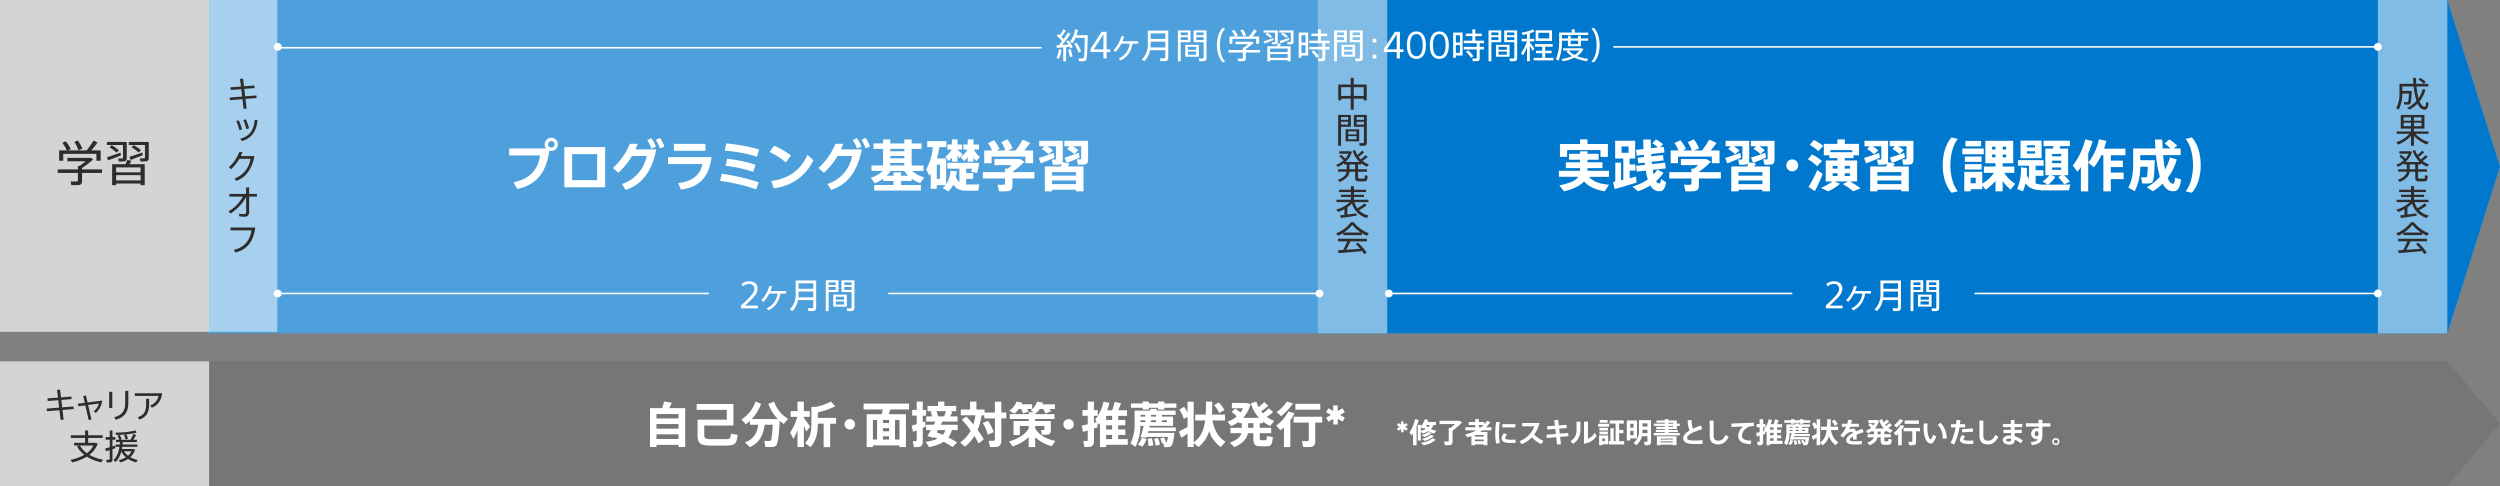 <svg id="グループ_43" data-name="グループ 43" xmlns="http://www.w3.org/2000/svg" xmlns:xlink="http://www.w3.org/1999/xlink" width="1100" height="214" viewBox="0 0 1100 214">
  <rect x="0" y="0" width="1100" height="214" fill="#808080" stroke="none"/>
  <defs>
    <clipPath id="clip-path">
      <rect id="長方形_28" data-name="長方形 28" width="1100" height="214" transform="translate(0)" fill="none"/>
    </clipPath>
    <clipPath id="clip-path-3">
      <rect id="長方形_22" data-name="長方形 22" width="30" height="146" transform="translate(0.189)" fill="none"/>
    </clipPath>
    <clipPath id="clip-path-4">
      <rect id="長方形_24" data-name="長方形 24" width="30.556" height="146.667" fill="none"/>
    </clipPath>
  </defs>
  <g id="グループ_42" data-name="グループ 42" clip-path="url(#clip-path)">
    <g id="グループ_41" data-name="グループ 41">
      <g id="グループ_40" data-name="グループ 40" clip-path="url(#clip-path)">
        <path id="パス_50" data-name="パス 50" d="M1105.155,146.667H120V0h985.155l23.179,73.333-23.179,73.333" transform="translate(-28.333)" fill="#4da0dc"/>
        <path id="パス_51" data-name="パス 51" d="M1105.155,263H120V208h985.155l23.179,27.5L1105.155,263" transform="translate(-28.333 -49.111)" fill="#767676"/>
        <path id="パス_52" data-name="パス 52" d="M1105.155,146.667h-497V0h497l23.179,73.333-23.179,73.333" transform="translate(-28.333)" fill="#0078cd"/>
        <rect id="長方形_19" data-name="長方形 19" width="92" height="146" transform="translate(0)" fill="#d3d4d4"/>
        <rect id="長方形_20" data-name="長方形 20" width="92" height="55" transform="translate(0 159)" fill="#d3d4d4"/>
        <g id="グループ_33" data-name="グループ 33" transform="translate(91.811)" opacity="0.5">
          <g id="グループ_32" data-name="グループ 32" transform="translate(0)">
            <g id="グループ_31" data-name="グループ 31" clip-path="url(#clip-path-3)">
              <rect id="長方形_21" data-name="長方形 21" width="30" height="146" transform="translate(0.189)" fill="#fff"/>
            </g>
          </g>
        </g>
        <g id="グループ_36" data-name="グループ 36" transform="translate(579.822)" opacity="0.5">
          <g id="グループ_35" data-name="グループ 35">
            <g id="グループ_34" data-name="グループ 34" clip-path="url(#clip-path-4)">
              <rect id="長方形_23" data-name="長方形 23" width="30.556" height="146.667" fill="#fff"/>
            </g>
          </g>
        </g>
        <g id="グループ_39" data-name="グループ 39" transform="translate(1046.268)" opacity="0.5">
          <g id="グループ_38" data-name="グループ 38">
            <g id="グループ_37" data-name="グループ 37" clip-path="url(#clip-path-4)">
              <rect id="長方形_25" data-name="長方形 25" width="30.556" height="146.667" transform="translate(-0.002)" fill="#fff"/>
            </g>
          </g>
        </g>
        <path id="パス_53" data-name="パス 53" d="M42.125,93.638V92.12h.705a28.647,28.647,0,0,0,2.695-2.075H37.505v-1.5H47.769l1.091.663a36.17,36.17,0,0,1-4.919,3.806v.62h8.788V95.2H43.941v3.528c0,1.026-.341,1.626-1.3,1.775a34.205,34.205,0,0,1-3.421.044L38.895,98.9c.92.064,2.31.042,2.695.021.406-.043.535-.214.535-.535V95.2H33.23V93.638Zm-4.876-8.36a13.685,13.685,0,0,0-1.966-3.294l1.432-.769A14.745,14.745,0,0,1,38.981,84.7l-1.305.577H46.1l-.128-.064a28.54,28.54,0,0,0,3.015-4.277l1.754.833a37.164,37.164,0,0,1-2.695,3.508h4.085v4.533H50.27V86.8h-14.6v3.015h-1.8V85.278Zm4.79-4.405a15.152,15.152,0,0,1,2.032,3.635l-1.71.728a13.284,13.284,0,0,0-1.8-3.635Z" transform="translate(-7.846 -19.095)" fill="#2f2c2b"/>
        <path id="パス_54" data-name="パス 54" d="M69.39,81.769h.92v7.1c0,.812-.236,1.283-.962,1.411a18.748,18.748,0,0,1-2.566.065l-.215-1.327c.578.021,1.454.044,1.69.021a.338.338,0,0,0,.383-.384V83.116H61.565V81.769H69.39Zm-1.838,4.683c.063.342.127.662.213,1.218-1.668.707-4.213,1.669-5.666,2.2L61.565,88.5c1.453-.449,4.234-1.368,5.987-2.053M63.66,83.2a15.418,15.418,0,0,1,3.185,2.288l-1.111.984a13.134,13.134,0,0,0-2.994-2.31Zm1.967,16.87v.706H63.875V91.562h5.88a17.253,17.253,0,0,0,.79-1.881l1.8.342c-.234.471-.533,1.005-.855,1.539H78.22v9.216H76.4v-.706ZM76.4,92.952H65.627v2.181H76.4Zm0,3.4H65.627v2.331H76.4Zm2.758-14.583H80v7.056c0,.835-.255,1.326-1,1.454a17.764,17.764,0,0,1-2.695.043l-.234-1.347c.62.021,1.561.042,1.839.021.3-.021.406-.15.406-.428V83.116h-7.12V81.769h7.975Zm-1.987,4.619.191,1.219c-1.58.641-3.977,1.56-5.366,2.073l-.535-1.368c1.369-.428,4-1.283,5.71-1.924M73.3,83.181A14.77,14.77,0,0,1,76.553,85.4l-1.069,1.005a13.526,13.526,0,0,0-3.057-2.245Z" transform="translate(-14.536 -19.307)" fill="#2f2c2b"/>
        <path id="パス_55" data-name="パス 55" d="M33.842,233.379l.52,4.259-1.328.137-.518-4.288-5.5.442-.107-1.16,5.463-.428L32,229.074l-4.655.366-.092-1.16,4.611-.35-.412-3.375,1.328-.122.412,3.4,4.579-.351.076,1.131-4.518.351.381,3.266,4.977-.381.076,1.128Z" transform="translate(-6.355 -52.991)" fill="#2f2c2b"/>
        <path id="パス_56" data-name="パス 56" d="M49.612,238.629l-1.465-6.487-3.085.411-.168-1.144,2.991-.383-.671-2.992,1.206-.244.7,3.069,6.486-.825a8.738,8.738,0,0,1-2.855,5.433l-.916-.7a6.511,6.511,0,0,0,2.259-3.419l-4.715.626,1.465,6.379Z" transform="translate(-10.6 -53.784)" fill="#2f2c2b"/>
        <path id="パス_57" data-name="パス 57" d="M62.891,225.56h1.358v7.112H62.891Zm2.9,12.318-.657-1.1c3.954-1.1,4.794-3.343,4.794-6.2v-5.387h1.387v5.4c0,3.267-1.236,6.122-5.524,7.282" transform="translate(-14.849 -53.171)" fill="#2f2c2b"/>
        <path id="パス_58" data-name="パス 58" d="M85.1,232.878l-.655-1.024a5.416,5.416,0,0,0,3.632-4.166H77.653v-1.177H89.727c-.5,2.948-1.7,5.207-4.625,6.367M79.653,238.1l-.686-1.023c2.991-1.114,3.648-2.716,3.648-5.967v-2.154h1.343v2.169c0,3.556-.947,5.769-4.305,6.975" transform="translate(-18.335 -53.482)" fill="#2f2c2b"/>
        <path id="パス_59" data-name="パス 59" d="M54.969,260.807l-.855,1.174a20.034,20.034,0,0,1-6.349-2.532A22.015,22.015,0,0,1,41.4,262l-.825-1.114a20.535,20.535,0,0,0,6.076-2.213,12.617,12.617,0,0,1-3.175-3.663l1.023-.428h-2.32v-1.206h4.838v-2.137H40.743v-1.189h6.275v-2.092h1.343v2.092h6.411v1.189H48.361v2.137h3.221l1.036.381A11.155,11.155,0,0,1,48.9,258.67a18.945,18.945,0,0,0,6.074,2.137m-7.2-2.87a9.4,9.4,0,0,0,2.916-3.358H44.758a10.343,10.343,0,0,0,3.007,3.358" transform="translate(-9.58 -58.545)" fill="#2f2c2b"/>
        <path id="パス_60" data-name="パス 60" d="M62.609,255.347V252.02H60.824v-1.16h1.785v-2.884H63.8v2.884h1.267v1.16H63.8V255c.427-.122.823-.244,1.16-.351l.107,1.067c-.383.139-.81.291-1.267.459V260.6c0,.794-.2,1.253-.947,1.375a12.454,12.454,0,0,1-1.6.03l-.212-1.189a11.748,11.748,0,0,0,1.2.029c.306-.029.367-.183.367-.442v-3.832c-.626.215-1.221.4-1.678.55l-.276-1.236c.489-.137,1.207-.32,1.954-.535m12.35,5.587c-.337.442-.552.762-.764,1.085a12.223,12.223,0,0,1-3.527-1.543,12.634,12.634,0,0,1-3.326,1.543l-.809-.977a10.8,10.8,0,0,0,3.175-1.3,8.352,8.352,0,0,1-2.032-2.593,9.134,9.134,0,0,1-2.472,4.64l-1.023-.747c1.648-1.375,2.367-3.709,2.7-5.893h-1.71v-.992h1.849c.044-.381.076-.748.105-1.1H65.371v-.992h1.421a6.842,6.842,0,0,0-.855-1.788l1.007-.4a7.375,7.375,0,0,1,.933,1.922l-.7.261h4.518a19.886,19.886,0,0,0,1.314-2.581l1.189.459c-.306.61-.748,1.373-1.221,2.122h1.573v.992H68.334c-.032.351-.076.718-.122,1.1h6.579v.992h-6.7c-.061.32-.107.642-.168.962h4.945l.916.244a7.429,7.429,0,0,1-2.152,3.358,11.385,11.385,0,0,0,3.328,1.221m-5.191-11.248c-1.525.137-3.082.227-4.365.227l-.3-1.021a40.028,40.028,0,0,0,8.838-.916l.471.992a39.321,39.321,0,0,1-4.518.7,7.507,7.507,0,0,1,.717,1.953l-1.067.352a6.96,6.96,0,0,0-.686-1.969Zm.886,9.371a5.85,5.85,0,0,0,1.512-1.954H68.913a7.359,7.359,0,0,0,1.741,1.954" transform="translate(-14.321 -58.55)" fill="#2f2c2b"/>
        <path id="パス_61" data-name="パス 61" d="M296.822,101.892l-1.613-2.958c7.847-1.564,10.927-6.33,11.634-11.8H293.278V84.05h16.253a2.907,2.907,0,1,1,2.274,1.1,2.56,2.56,0,0,1-.88-.147c-1.272,9.288-5.28,14.983-14.1,16.889m15.009-21.069a1.43,1.43,0,1,0,1.417,1.418,1.424,1.424,0,0,0-1.417-1.418" transform="translate(-69.246 -18.737)" fill="#fff"/>
        <path id="パス_62" data-name="パス 62" d="M325.053,84.733h17.965V102.4H325.053Zm14.444,3.1h-11V99.276h11Z" transform="translate(-76.749 -20.006)" fill="#fff"/>
        <path id="パス_63" data-name="パス 63" d="M362.969,84.473h9.164c-1.93,9.459-5.939,15.276-13.516,17.843L357,99.7a15.991,15.991,0,0,0,10.853-12.318h-6.43a32.7,32.7,0,0,1-5.988,7.381l-2.418-2.127a28.388,28.388,0,0,0,7.455-10.632h3.47a23.2,23.2,0,0,1-.977,2.468m7.015-.342a15.517,15.517,0,0,0-1.859-3.715l1.785-.905a14.724,14.724,0,0,1,2.053,3.789Zm3.714-.073a13.509,13.509,0,0,0-1.783-3.764l1.808-.9a14.038,14.038,0,0,1,1.956,3.862Z" transform="translate(-83.352 -18.745)" fill="#fff"/>
        <path id="パス_64" data-name="パス 64" d="M390.413,102.992l-1.124-2.884c6.379-.684,9.874-3.837,10.584-8.358H384.766V88.719h19.14c-.759,7.748-4.792,13.3-13.493,14.273m-3.055-20.115h13.883v3.03H387.358Z" transform="translate(-90.848 -19.568)" fill="#fff"/>
        <path id="パス_65" data-name="パス 65" d="M430.662,102.81A82.7,82.7,0,0,0,414.75,99.1l.758-3.128a90.638,90.638,0,0,1,16.228,3.738ZM431,88.463A63.815,63.815,0,0,0,416.828,85.8l.684-3.178a76.457,76.457,0,0,1,14.419,2.64Zm-1.661,6.672a58.862,58.862,0,0,0-12.173-2.663l.71-3.1a59.618,59.618,0,0,1,12.466,2.638Z" transform="translate(-97.927 -19.508)" fill="#fff"/>
        <path id="パス_66" data-name="パス 66" d="M450.432,91.282a30.473,30.473,0,0,0-7.138-4.595l2-2.787a35.6,35.6,0,0,1,7.381,4.327ZM445.1,102.7l-1.075-3.275c7.576-.9,13.027-4.839,15.959-11.536l2.567,2.395c-3.177,6.771-9.212,11.292-17.452,12.416" transform="translate(-104.667 -19.81)" fill="#fff"/>
        <path id="パス_67" data-name="パス 67" d="M481.37,84.473h9.164c-1.93,9.459-5.939,15.276-13.516,17.843L475.406,99.7a15.991,15.991,0,0,0,10.853-12.318h-6.43a32.7,32.7,0,0,1-5.988,7.381l-2.418-2.127a28.388,28.388,0,0,0,7.455-10.632h3.47a23.2,23.2,0,0,1-.977,2.468m7.015-.342a15.517,15.517,0,0,0-1.859-3.715l1.785-.905a14.723,14.723,0,0,1,2.053,3.789Zm3.714-.073a13.531,13.531,0,0,0-1.783-3.764l1.808-.9a14.038,14.038,0,0,1,1.956,3.862Z" transform="translate(-111.308 -18.745)" fill="#fff"/>
        <path id="パス_68" data-name="パス 68" d="M511.556,100.353V98.592h-4.522l.025-1.05a18.11,18.11,0,0,1-3.741,2.078l-1.784-2.42a13.848,13.848,0,0,0,5.352-3.03h-5.01v-2.4h5.084V84.465h-4.2v-2.4h4.2V80.286h3.177V82.07h6.185V80.286h3.225V82.07h4.327v2.4h-4.327v7.308h5.207v2.4h-4.937A12.308,12.308,0,0,0,525.1,97l-1.832,2.542a15.788,15.788,0,0,1-3.742-2v1.05h-4.642v1.761h8.724V102.8H503.1v-2.444Zm0-4.081V94.8h3.324v1.467h3.129a11.616,11.616,0,0,1-1.712-2.1h-5.939a12.038,12.038,0,0,1-1.785,2.1Zm4.767-11.806h-6.185v1.05h6.185Zm0,3.1h-6.185v1.05h6.185Zm0,3.1h-6.185v1.1h6.185Z" transform="translate(-118.418 -18.956)" fill="#fff"/>
        <path id="パス_69" data-name="パス 69" d="M548.1,99.13V93.167h-5.3V90.6H555.4l1.419.049a34.641,34.641,0,0,1-.954,4.424l-2.615-.562c.145-.416.267-.88.39-1.344h-2.566V95.1h3.08v2.567h-3.08v2.469h.1c.758,0,4.79,0,5.72-.024l-.513,2.713c-.857.024-4.792.024-5.695,0-2.4-.048-3.986-.684-5.256-2.615a8.274,8.274,0,0,1-2.3,2.957l-2.394-1.54a6.339,6.339,0,0,0,1.32-1.221h-3.912v1.613h-2.663V95.219c-.2.342-.417.684-.635,1.027L533.5,93.484a25.259,25.259,0,0,0,2.91-9.777H533.92v-2.64h8.457v2.64h-3.128a33.819,33.819,0,0,1-1.027,4.962h4.057v11.438a12.449,12.449,0,0,0,1.857-5.989l2.813.147a23.8,23.8,0,0,1-.417,2.567,5.838,5.838,0,0,0,1.564,2.3m-8.554-7.748h-1.394v6.281h1.394Zm9.973-4.546-1.345,1.784a13.393,13.393,0,0,0-.88-1.246v2.688H544.8V88.2a13.133,13.133,0,0,1-1.393,1.614l-1.491-1.907a9.981,9.981,0,0,0,2.737-3.153h-1.857V82.535h2V80.286h2.493v2.249h1.979v2.224h-1.979V85l.049-.049c.783.636,1.663,1.393,2.176,1.882m7.626,1.148L555.6,89.916a8.524,8.524,0,0,1-1.295-1.59v1.736h-2.567v-1.93a12.84,12.84,0,0,1-1.59,1.784l-1.442-1.859a9.818,9.818,0,0,0,2.884-3.3h-1.735V82.535h1.882V80.286H554.3v2.249h2.418v2.224H554.5a9,9,0,0,0,2.64,3.225" transform="translate(-125.966 -18.956)" fill="#fff"/>
        <path id="パス_70" data-name="パス 70" d="M575.862,94.7V93.135h1.223c.562-.465,1.148-.978,1.687-1.516h-7.554V88.931h11.244l1.954,1.2a40.944,40.944,0,0,1-5.255,4.447V94.7h9.655v2.786h-9.655v2.859c0,1.613-.512,2.493-1.93,2.713a29.559,29.559,0,0,1-4.009.074l-.635-2.957a18.467,18.467,0,0,0,2.762.048c.391-.024.513-.2.513-.513V97.486H566.11V94.7Zm-5.695-9.533a15.007,15.007,0,0,0-1.783-3.25L571,80.645a15.173,15.173,0,0,1,2.444,3.861l-1.467.66h4.034a15.3,15.3,0,0,0-1.785-3.667l2.665-1.246a15.764,15.764,0,0,1,2.322,3.984l-2.2.928h3.495a38.684,38.684,0,0,0,3.2-4.79l3.2,1.491c-.686.977-1.59,2.127-2.567,3.3h3.884v5.6h-3.4V87.855H569.971v2.908H566.72v-5.6Z" transform="translate(-133.665 -18.949)" fill="#fff"/>
        <path id="パス_71" data-name="パス 71" d="M604.934,86.445c.123.661.244,1.322.367,2.078-1.809.807-4.522,1.907-6.087,2.519l-.88-2.422c1.59-.463,4.644-1.441,6.6-2.175m-.757,16.181v.733H601V92.41h7.016c.171-.489.341-.953.464-1.393a1.661,1.661,0,0,1-.977.538,16.527,16.527,0,0,1-3.007.073l-.439-2.3c.537.025,1.269.025,1.49.025.27-.025.344-.122.344-.343v-5.5h-3.864a13.311,13.311,0,0,1,2.592,1.833l-1.956,1.736a12.144,12.144,0,0,0-3.03-2.323l1.173-1.246h-2.3v-2.4h10.388v8.31a3.541,3.541,0,0,1-.145,1.1l3.1.612c-.2.39-.44.83-.684,1.27h6.844v10.95h-3.324v-.708Zm10.51-7.748h-10.51v1.564h10.51Zm0,3.69h-10.51v1.614h10.51Zm-2.81-15.055H609.6v-2.4h10.436v8.237c0,1.27-.39,1.98-1.442,2.175a17.125,17.125,0,0,1-3.056.073l-.462-2.37a11.617,11.617,0,0,0,1.564.024c.244,0,.34-.122.34-.367V83.514h-3.69a13.05,13.05,0,0,1,2.493,1.735l-1.882,1.76a13.048,13.048,0,0,0-3.128-2.273Zm4.082,2.859.366,2.1c-1.687.758-4.229,1.808-5.72,2.394l-.928-2.37c1.516-.464,4.4-1.393,6.282-2.127" transform="translate(-141.274 -19.153)" fill="#fff"/>
        <path id="パス_72" data-name="パス 72" d="M377.255,250.353v.941h-2.842V234.189h5.324a26.074,26.074,0,0,0,.855-2.929l3.4.556c-.322.705-.684,1.538-1.111,2.373h7.013v17.106h-2.93v-.941Zm9.708-13.556h-9.708v1.924h9.708Zm0,4.406h-9.708v2.008h9.708Zm0,4.512h-9.708v2.053h9.708Z" transform="translate(-88.403 -54.603)" fill="#fff"/>
        <path id="パス_73" data-name="パス 73" d="M403.088,239.6h11.438v-4.318H401.29v-2.566h16.167v9.471H404.606v4.063c0,1.561.535,1.862,2.522,1.925,1.946.042,4.96.042,6.97,0,1.924-.043,2.139-.236,2.268-2.417l2.949.555c-.49,4.085-1.111,4.6-5,4.684-2.225.043-5.24.043-7.4,0-4.171-.086-5.24-.962-5.24-4.726V239.6Z" transform="translate(-94.749 -54.947)" fill="#fff"/>
        <path id="パス_74" data-name="パス 74" d="M430.766,251.345c-.684-.684-1.39-1.348-2.139-2.075,4.191-1.561,5.389-4.447,5.817-7.782h-3.657v-1.646a13.807,13.807,0,0,1-1.8,1.452l-1.882-2.137a14.92,14.92,0,0,0,6.137-7.87l2.48,1a19.1,19.1,0,0,1-4.084,6.714H443.1a18.807,18.807,0,0,1-4.169-6.691l2.522-1.007a14.017,14.017,0,0,0,6.159,7.592l-1.924,2.265a17.393,17.393,0,0,1-1.775-1.389c-.341,6.585-.77,10.329-1.753,11.034a3.469,3.469,0,0,1-1.946.49c-.577.021-1.861.021-2.629-.021l-.428-2.695c.64.044,1.754.065,2.244.044a.829.829,0,0,0,.535-.128c.386-.3.684-2.609.92-7.013h-3.55c-.621,4.211-2.011,7.825-6.543,9.857" transform="translate(-100.845 -54.61)" fill="#fff"/>
        <path id="パス_75" data-name="パス 75" d="M463.9,242.307l-1.69,2.223c-.257-.705-.619-1.583-1.047-2.5v9.278h-2.8V243.76a31.635,31.635,0,0,1-1.775,4.042l-1.454-2.865a24.755,24.755,0,0,0,3.166-6.928h-2.952v-2.5h3.015v-4.171h2.8v4.171h2.609v2.5h-2.609v.493c1,1.347,2.116,2.821,2.737,3.806m8.83,9.044h-2.865V241.044H467.3v.173c0,3.655-.64,7.162-3.143,10.112l-2.46-1.71c2.268-2.459,2.781-5.217,2.781-8.4v-7.592h2.074a26.047,26.047,0,0,0,6.5-2.31l1.924,2.074a33.66,33.66,0,0,1-7.676,2.653v2.438h8.041v2.564h-2.609Z" transform="translate(-107.463 -54.616)" fill="#fff"/>
        <path id="パス_76" data-name="パス 76" d="M488.789,246a2.3,2.3,0,1,1,.021,0Z" transform="translate(-114.873 -57.002)" fill="#fff"/>
        <path id="パス_77" data-name="パス 77" d="M501.522,250.853v.747h-2.737V237.125h6.607c.193-.705.343-1.433.471-2.073h-8.446v-2.587H517.43v2.587h-8.19c-.213.661-.47,1.368-.768,2.073h7.589V251.6h-2.844v-.747Zm1.838-11.2h-1.838v8.638h1.838Zm5.282,0h-2.674v1.368h2.674Zm0,3.615h-2.674v1.389h2.674Zm0,3.592h-2.674v1.432h2.674Zm4.575-7.207h-1.966v8.638h1.966Z" transform="translate(-117.446 -54.888)" fill="#fff"/>
        <path id="パス_78" data-name="パス 78" d="M527.329,241.217v-3.722h-1.99v-2.5h1.99v-3.678H530v3.678h1.455v2.5H530v2.845c.364-.108.705-.236,1.027-.341l.255,2.352c-.383.17-.81.341-1.283.535v5.88c0,1.453-.406,2.266-1.668,2.5a14.167,14.167,0,0,1-2.223.063l-.514-2.609c.47.024,1.091.044,1.347.024.3-.044.386-.173.386-.472V244c-.6.236-1.156.448-1.626.619l-.621-2.713c.577-.173,1.389-.406,2.247-.684m17.79,8.082-2.053,2.03a37.252,37.252,0,0,0-3.85-2.331,18.576,18.576,0,0,1-6.437,2.331c-.535-.81-1.047-1.56-1.538-2.307a19.124,19.124,0,0,0,5.217-1.369c-.512-.257-1.047-.493-1.581-.728l-.235.385-2.609-.876c.427-.684.983-1.6,1.538-2.587h-2.115v-2.351h3.4c.234-.472.469-.92.684-1.369h-4.021v-2.309h2.609a11.449,11.449,0,0,0-.727-1.969l.983-.32h-2.309v-2.31h4.619v-1.9h2.8v1.9h5.2v2.31H542l1.025.343c-.257.577-.577,1.261-.962,1.946h3.23v2.309h-6.672c-.215.448-.448.9-.705,1.369h7.44v2.351h-2.564a8.9,8.9,0,0,1-1.541,3.272,37.67,37.67,0,0,1,3.872,2.181m-5.754-11.482c.322-.771.642-1.6.857-2.289h-4.234a12.964,12.964,0,0,1,.748,2.289Zm-.577,8.145a5.625,5.625,0,0,0,1.069-2.116h-3.206c-.194.341-.364.663-.535.983.917.364,1.817.748,2.671,1.133" transform="translate(-123.978 -54.616)" fill="#fff"/>
        <path id="パス_79" data-name="パス 79" d="M555.79,237.873c1.133,1.218,2.14,2.374,3.078,3.486a23.341,23.341,0,0,0,.878-4.021h-6.415V234.8h4.084v-3.507h2.779V234.8h3.592v1.325h4.556v-4.767h2.821v4.767h2.182v2.587h-2.182v9.645c0,1.71-.469,2.629-2.031,2.865a16.259,16.259,0,0,1-2.95.063c-.191-.983-.406-1.882-.6-2.779a16.061,16.061,0,0,0,2.2.042c.427-.042.555-.257.555-.684v-9.152h-4.661v-1.368h-1.2a26.467,26.467,0,0,1-1.733,6.436,42.65,42.65,0,0,1,2.7,4.127l-2.268,1.819c-.535-1.048-1.133-2.139-1.838-3.25a19.734,19.734,0,0,1-4.147,4.682c-.749-.64-1.434-1.24-2.139-1.838a16.012,16.012,0,0,0,4.661-5.238c-1.154-1.584-2.48-3.208-3.936-4.855Zm9.472,1.861a17.976,17.976,0,0,1,2.545,5.046l-2.609,1.091a16.932,16.932,0,0,0-2.2-5.112Z" transform="translate(-130.582 -54.61)" fill="#fff"/>
        <path id="パス_80" data-name="パス 80" d="M601.586,248.635l-1.646,2.309a16.724,16.724,0,0,1-7.249-3.935v4.318h-2.865v-4.383a17.82,17.82,0,0,1-7.036,4.063l-1.623-2.181c3.57-.9,6.97-2.8,8.659-5.666v-1.132h-3.87v4.019h-2.781v-6.179h6.651v-.9h-8.3v-2.137h8.3v-.857h2.265l-1.368-.726a8.444,8.444,0,0,0,2.823-3.935l2.566.513a6.586,6.586,0,0,1-.235.684h5.495v2.074h-2.286a6.175,6.175,0,0,1,.555,1l-2.438.965a8.544,8.544,0,0,0-1.007-1.969h-1.452a10.13,10.13,0,0,1-1.712,1.882l-.341-.194v.558h8.51v2.137h-8.51v.9h6.884v4.147c0,1.049-.32,1.647-1.219,1.817a17.828,17.828,0,0,1-2.737.086l-.385-2.1a8.368,8.368,0,0,0,1.24.021c.173,0,.236-.086.236-.257v-1.56h-4.019v1.046c1.667,3.015,5.067,4.811,8.895,5.56m-11.868-12.851-2.438.747a7.935,7.935,0,0,0-.747-1.945h-1.006a12.081,12.081,0,0,1-2.009,2.053l-2.223-1.261a9.118,9.118,0,0,0,3.227-4.063l2.5.535c-.084.215-.17.448-.278.663h4.619v2.074h-2.181a9.68,9.68,0,0,1,.535,1.2" transform="translate(-137.22 -54.616)" fill="#fff"/>
        <path id="パス_81" data-name="パス 81" d="M614.789,246a2.3,2.3,0,1,1,.021,0Z" transform="translate(-144.623 -57.002)" fill="#fff"/>
        <path id="パス_82" data-name="パス 82" d="M628.44,243.162v5.473c0,1.539-.427,2.352-1.775,2.588a14.53,14.53,0,0,1-2.415.063l-.513-2.671a10.224,10.224,0,0,0,1.56.042c.343-.021.428-.192.428-.493v-4.127c-.769.236-1.518.472-2.1.642l-.577-2.8c.684-.149,1.647-.362,2.672-.6v-3.72h-2.331v-2.525h2.331v-3.72h2.716v3.72h1.69v2.525h-1.69V240.6c.428-.108.813-.215,1.2-.32L629,239.227a18.773,18.773,0,0,0,3.657-7.912l2.609.577a23.182,23.182,0,0,1-1.047,3.251h2.265a36.542,36.542,0,0,0,1.07-3.72l2.8.642c-.32.918-.726,1.988-1.175,3.078h3.806V237.6H639.11v1.775h3.143v2.4H639.11v1.817h3.143v2.394H639.11v1.861h4.213v2.48h-9.514v.983h-2.716V240.7c-.215.277-.451.577-.684.855l-.556-.92.171,1.99c-.472.17-1,.341-1.583.535m5.369-3.786h2.629V237.6h-2.629Zm0,4.213h2.629v-1.817h-2.629Zm2.629,2.394h-2.629v1.861h2.629Z" transform="translate(-147.109 -54.616)" fill="#fff"/>
        <path id="パス_83" data-name="パス 83" d="M665.807,247.025a7.414,7.414,0,0,1,1,2.268l-.514.149c.086,0,.15-.021.215-.021a.528.528,0,0,0,.278-.044c.3-.128.6-.9.855-2.543h-9.451l-.108.319-2.522-.215c.427-1.217,1.025-3.314,1.41-4.96H655.5a20.828,20.828,0,0,1-2.137,9.259l-2.225-1.538a18.189,18.189,0,0,0,1.819-8.874v-5.56h6.95v-.747h2.779v.747h8.339v1.882h-6.03v.771h4.9v4.061H659.6c-.063.236-.129.471-.192.705h11.674v1.626H658.965c-.066.257-.15.493-.215.749h11.739c-.406,3.87-.9,5.624-1.712,6.03a4.4,4.4,0,0,1-1.581.257c-.257,0-.92,0-1.261-.024l-.278-1.73-.621.17a7.237,7.237,0,0,0-.813-2.181Zm-9.281-14.9v-.833h2.716v.833h4.039v-.833h2.758v.833h5.324v1.924H666.04v.749h-2.758v-.749h-4.039v.749h-2.716v-.749h-5.175v-1.924Zm1.668,15.609a8.863,8.863,0,0,1-1.8,3.379l-2.053-.92a6.613,6.613,0,0,0,1.754-3.015Zm-.513-10.584h-2.16v.771h2.16Zm0,2.373h-2.16v.833h2.16Zm2.844,7.87a10.854,10.854,0,0,1,.621,3.249l-2.076.215a10.593,10.593,0,0,0-.406-3.143Zm1.9-10.242h-2.223v.771h2.223Zm0,2.373h-2.223v.833h2.223Zm.791,7.763a11.181,11.181,0,0,1,.9,3.036l-1.946.32a9.37,9.37,0,0,0-.663-2.929Zm4-7.763h-2.223v.833h2.223Z" transform="translate(-153.741 -54.61)" fill="#fff"/>
        <path id="パス_84" data-name="パス 84" d="M680.143,247.267l-1.09-2.758c.941-.472,2.5-1.306,3.785-2.053v-4.427l-1.646.941a13.119,13.119,0,0,0-1.947-4.127l2.1-1.26a17.334,17.334,0,0,1,1.5,2.608v-4.855h2.714v17.877c3.208-2.2,4.491-5.537,5.026-9.579h-4.363v-2.588h4.619c.107-1.817.128-3.72.128-5.731l2.779.021c-.021,1.969-.063,3.871-.192,5.709h5.773v2.588h-5.516c.876,4.618,2.887,7.676,5.731,9.322l-2.076,2.373a14.337,14.337,0,0,1-5.131-7.012,13.51,13.51,0,0,1-4.7,6.992l-2.076-1.817v1.817h-2.714v-5.9c-.962.684-1.969,1.412-2.7,1.861m16.637-10.927a13.656,13.656,0,0,0-2.267-3.442l2.011-1.241a15.949,15.949,0,0,1,2.587,3.377Z" transform="translate(-160.332 -54.616)" fill="#fff"/>
        <path id="パス_85" data-name="パス 85" d="M713.332,242.856V240.8H712.05v-.642a16.3,16.3,0,0,1-3.358,1.966c-.577-.684-1.111-1.325-1.668-1.946a13.586,13.586,0,0,0,4.085-2.331,16.739,16.739,0,0,0-2.267-2.011l1.6-1.474a26.782,26.782,0,0,1,2.309,1.752,10.165,10.165,0,0,0,1.112-1.859h-4.9v-2.351h6.349l1.862.511a14.313,14.313,0,0,1-3.251,6.03h6.95a16.879,16.879,0,0,1-3.57-6.329l2.417-.833a14.767,14.767,0,0,0,.962,2.459,21.73,21.73,0,0,0,2.5-2.244l1.817,1.646a30.208,30.208,0,0,1-3.164,2.436,10.185,10.185,0,0,0,.749.9,21.326,21.326,0,0,0,2.651-2.244l1.882,1.73a30.879,30.879,0,0,1-2.8,2.074,14.275,14.275,0,0,0,3.293,1.754l-1.8,2.225a15.328,15.328,0,0,1-3.143-1.9v.684h-1.453v2.053h5.045v2.373h-5.045v1.689c0,1.219.128,1.348.706,1.368.49,0,1.24.021,1.753,0,.512,0,.6-.128.64-1.8l2.653.428c-.278,3.55-.749,4.021-3.08,4.063-.684.021-1.626.021-2.244,0-2.674-.063-3.23-.747-3.23-4.063v-1.689H716c-.383,2.289-1.988,4.363-5.922,6.116l-2.031-1.969c3.292-1.2,4.684-2.587,5.133-4.148h-4.834v-2.373Zm5.088-2.053h-2.309v2.053h2.309Z" transform="translate(-166.936 -54.61)" fill="#fff"/>
        <path id="パス_86" data-name="パス 86" d="M741.3,251.322h-2.823v-8.68c-.493.47-1.027.9-1.538,1.327l-1.882-2.118a16.9,16.9,0,0,0,5.345-6.2l2.737.792a18.972,18.972,0,0,1-1.838,3.036Zm1.154-19.179a25.654,25.654,0,0,1-5.239,5.6l-1.924-1.838a18.072,18.072,0,0,0,4.512-4.619Zm9.814,16.529c0,1.518-.471,2.351-1.839,2.566a22.521,22.521,0,0,1-3.485.042l-.577-2.629a16.962,16.962,0,0,0,2.522.042c.385-.021.513-.212.513-.577v-7.548H742.73V237.98h12.594v2.587h-3.057Zm2.224-13.813H743.522v-2.587H754.49Z" transform="translate(-173.554 -54.61)" fill="#fff"/>
        <path id="パス_87" data-name="パス 87" d="M771.084,240.676l-2.116-1.219V241.9h-1.989v-2.438l-2.116,1.219-1.027-1.732,2.118-1.219-2.118-1.219.985-1.73,2.115,1.218v-2.438h1.99v2.438l2.116-1.218,1.025,1.73-2.116,1.219,2.116,1.219Z" transform="translate(-180.35 -55.145)" fill="#fff"/>
        <path id="パス_88" data-name="パス 88" d="M808.808,246.824l-1.213-.7v1.4h-1.137v-1.4l-1.212.7-.587-.992,1.212-.7-1.212-.7.564-.992,1.211.7V242.75h1.139v1.394l1.211-.7.587.992-1.211.7,1.211.7Z" transform="translate(-189.989 -57.316)" fill="#fff"/>
        <path id="パス_89" data-name="パス 89" d="M814.994,252.918H813.44v-5.262c-.208.331-.427.662-.661.979l-.905-1.409a16.117,16.117,0,0,0,2.435-5.775c1.567.343,1.579.354,1.592.354a22.309,22.309,0,0,1-.907,2.779Zm1.862-8.969v.587a7.415,7.415,0,0,0,1.761-3.072l1.458.306c-.1.306-.2.6-.319.893h3.731v1.347h-1.053a5.784,5.784,0,0,1-1.15,1.785,9.372,9.372,0,0,0,2.35.71l-.892,1.273a9.6,9.6,0,0,1-2.619-1.04,9.1,9.1,0,0,1-2.448,1.04l-.819-1v4.076H815.5v-6.9Zm0,2.556a7.625,7.625,0,0,0,2.031-.659,6,6,0,0,1-.661-.7,4.55,4.55,0,0,1-.478.513l-.892-.623Zm6.534,4.014a10.181,10.181,0,0,1-5.263,2.4l-1.2-1.15a9.088,9.088,0,0,0,5.126-1.946Zm-1.861-2.875a9.855,9.855,0,0,1-3.082,1.627l-1.286-.8a9.081,9.081,0,0,0,3.049-1.393Zm1.078,1.26A10.342,10.342,0,0,1,818.531,251l-1.21-.895a9.625,9.625,0,0,0,4.025-1.811Zm-2.57-3.88a4.312,4.312,0,0,0,.76-1.014h-1.7a4.35,4.35,0,0,0,.941,1.014" transform="translate(-191.692 -57.009)" fill="#fff"/>
        <path id="パス_90" data-name="パス 90" d="M833.7,253.084a15.706,15.706,0,0,1-2.179.025l-.379-1.665a12.839,12.839,0,0,0,1.737.038.336.336,0,0,0,.343-.392V245.5h.82c.661-.526,1.322-1.114,1.909-1.676h-6.766v-1.457h8.763l1.162.71a43.026,43.026,0,0,1-4.2,3.671v4.686c0,.979-.306,1.519-1.211,1.653" transform="translate(-195.78 -57.225)" fill="#fff"/>
        <path id="パス_91" data-name="パス 91" d="M848.261,252.507v.4h-1.6V248.9c-.552.2-1.126.392-1.7.562-.368-.44-.71-.844-1.053-1.248a21.843,21.843,0,0,0,4.918-1.846h-4.8v-1.358h4.321v-.956h-2.876v-1.358h2.876v-1.223h1.614v1.223h2.411v1a11.845,11.845,0,0,0,1.3-1.6l1.3.7a14.108,14.108,0,0,1-1.872,2.217h2.386v1.358h-4.013c-.318.244-.649.465-.992.684h3.244v5.874h-1.64v-.4Zm3.819-4.088h-3.819v.7h3.819Zm0,1.983h-3.819v.735h3.819Zm-1.139-5.4c.379-.307.747-.626,1.089-.956h-2.068v.956Z" transform="translate(-199.255 -57.014)" fill="#fff"/>
        <path id="パス_92" data-name="パス 92" d="M861.668,252.576a22.619,22.619,0,0,1-.416-4.588,32.626,32.626,0,0,1,.381-4.871h1.627a38.5,38.5,0,0,0-.379,4.846,23.789,23.789,0,0,0,.4,4.382Zm6.682-.244c-3.12,0-4.284-.649-4.284-1.91a3.884,3.884,0,0,1,1.029-2.41l1.358.625a2.648,2.648,0,0,0-.783,1.529c0,.49.671.712,2.655.712.626,0,1.2-.013,1.871-.074v1.467c-.648.049-1.236.061-1.846.061m-3.954-8.32h5.716v1.445H864.4Z" transform="translate(-203.351 -57.403)" fill="#fff"/>
        <path id="パス_93" data-name="パス 93" d="M881.725,248.718a12.17,12.17,0,0,0,4.051,2.8l-1,1.455a14.005,14.005,0,0,1-4.089-3.034,12.853,12.853,0,0,1-4.539,3.046l-.892-1.345a10.817,10.817,0,0,0,6.485-6.522h-5.31v-1.457h7.549a12.526,12.526,0,0,1-2.253,5.055" transform="translate(-206.657 -57.532)" fill="#fff"/>
        <path id="パス_94" data-name="パス 94" d="M896.754,249.326l.379,3.242-1.7.16-.368-3.257-4.183.343-.124-1.457,4.137-.318-.244-2.189-3.512.269-.124-1.457,3.463-.269-.27-2.4,1.678-.16.28,2.436,3.415-.257.1,1.432-3.341.269.257,2.19,3.72-.293.086,1.419Z" transform="translate(-210.317 -57.1)" fill="#fff"/>
        <path id="パス_95" data-name="パス 95" d="M905.7,252.673l-1.078-1.249c2.153-1.37,2.644-2.972,2.644-5.188v-3.367h1.712v3.355c0,2.8-.832,4.882-3.278,6.449m4.857-.1v-9.729H912.3v7.512a5.155,5.155,0,0,0,2.936-2.655l.844,1.432a7.429,7.429,0,0,1-5.52,3.44" transform="translate(-213.592 -57.339)" fill="#fff"/>
        <path id="パス_96" data-name="パス 96" d="M920.546,243.59h4.821v1.284h-4.821Zm.417,9.421V248.7h4V252.6h-2.569v.414Zm.122-7.659h3.743v1.2h-3.743Zm0,1.676h3.743v1.2h-3.743Zm.134-5.126h3.473v1.223H921.22Zm1.175,9.348h1.1v-1.211h-1.1Zm2.876,1.421v-1.457h.649v-5.7h1.467v5.7h.808v-7.7h-2.558v-1.432h6.168v1.432h-2.044v2.777h1.884v1.432h-1.884v3.489h2.227v1.457Z" transform="translate(-217.351 -57.116)" fill="#fff"/>
        <path id="パス_97" data-name="パス 97" d="M938.558,242.151h2.985v7.893h-2.985v.893h-1.531v-8.786h1.531ZM940,243.584h-1.445v1.739H940Zm-1.445,5.029H940v-1.885h-1.445Zm5.116.49a7.3,7.3,0,0,1-2.436,3.939L939.976,252a6.108,6.108,0,0,0,2.4-5.335v-4.686H947.7v9.434c0,.93-.27,1.445-1.114,1.579a11.505,11.505,0,0,1-1.653.036c-.109-.549-.208-1.05-.33-1.554a7.318,7.318,0,0,0,1.2.038c.231-.025.318-.147.318-.381V249.1Zm2.447-1.421v-1.467h-2.19v.452c0,.344-.012.674-.037,1.015Zm0-4.282h-2.189v1.406h2.189Z" transform="translate(-221.242 -57.134)" fill="#fff"/>
        <path id="パス_98" data-name="パス 98" d="M957.406,247.534v-.4h-3.929v-.943h3.929V245.8h-3.733v-.989h3.733v-.43h-4.859v-.953h4.859v-.429h-3.659v-.979h3.659v-.562h1.65v.562h3.66v1.409H964v.953h-1.286V245.8h-3.66v.391h4.064v.943h-4.064v.4H964v1.027H952.547v-1.027Zm-1.874,5.126v.244h-1.579v-3.952h8.627V252.9h-1.64v-.244Zm5.408-2.68h-5.408v.429h5.408Zm0,1.248h-5.408v.44h5.408Zm.135-8.235h-2.019v.429h2.019Zm-2.02,1.813h2.019v-.429h-2.019Z" transform="translate(-224.907 -57.009)" fill="#fff"/>
        <path id="パス_99" data-name="パス 99" d="M974.632,252.511c-3.341,0-5.091-.71-5.091-2.568,0-1.224,1.076-2.388,2.8-3.415a10.838,10.838,0,0,1-.808-4.516h1.713a12.037,12.037,0,0,0,.526,3.758,26.444,26.444,0,0,1,3.573-1.37l.587,1.554c-4.025,1.162-6.693,2.57-6.693,3.855,0,.869.831,1.163,3.377,1.163,1.113,0,2.349-.061,3.415-.158v1.577c-1.027.1-2.166.122-3.4.122" transform="translate(-228.919 -57.141)" fill="#fff"/>
        <path id="パス_100" data-name="パス 100" d="M988.535,252.748c-2.35,0-3.745-1.1-3.745-3.819v-6.644H986.5v6.5c0,1.762.7,2.337,2.105,2.337,1.371,0,2.46-.906,3.169-2.606l1.358.928c-1.15,2.278-2.629,3.305-4.6,3.305" transform="translate(-232.52 -57.206)" fill="#fff"/>
        <path id="パス_101" data-name="パス 101" d="M1005.273,245.158a2.942,2.942,0,0,0-1.127.516,4.608,4.608,0,0,0-2.24,3.535c0,1.37,1.261,2.143,4.1,2.166l-.267,1.579c-3.819-.1-5.482-1.628-5.482-3.659a5.5,5.5,0,0,1,2.141-4.148l-5.08.219-.1-1.529,9.95-.368.061,1.518a13.284,13.284,0,0,0-1.958.17" transform="translate(-235.455 -57.486)" fill="#fff"/>
        <path id="パス_102" data-name="パス 102" d="M1014.622,248.248v3.133c0,.88-.244,1.345-1.014,1.48a8.347,8.347,0,0,1-1.383.037l-.295-1.53a6.173,6.173,0,0,0,.9.025c.2-.013.244-.112.244-.283v-2.362c-.44.135-.869.27-1.2.368l-.33-1.6c.391-.086.943-.209,1.53-.343v-2.128h-1.335V243.6h1.335v-2.128h1.554V243.6h.966v1.444h-.966v1.736c.244-.06.466-.121.687-.183l-.368-.6a10.76,10.76,0,0,0,2.092-4.526l1.493.33a12.927,12.927,0,0,1-.6,1.859h1.3a20.483,20.483,0,0,0,.61-2.128l1.6.366c-.183.526-.417,1.139-.674,1.762h2.179v1.409h-2.215v1.014h1.8v1.37h-1.8v1.04h1.8v1.37h-1.8v1.066h2.41v1.419h-5.446v.562h-1.554v-6.07c-.122.16-.257.331-.392.491l-.318-.526.1,1.139c-.269.1-.574.2-.905.3m3.072-2.166h1.506v-1.014h-1.506Zm0,2.411h1.506v-1.04h-1.506Zm1.5,1.37h-1.506v1.066h1.506Z" transform="translate(-238.835 -57.014)" fill="#fff"/>
        <path id="パス_103" data-name="パス 103" d="M1035.98,250.459a4.17,4.17,0,0,1,.575,1.3l-.293.086c.049,0,.086-.012.122-.012a.307.307,0,0,0,.16-.025c.171-.074.341-.514.489-1.455h-5.408l-.061.183-1.444-.122c.245-.7.587-1.9.808-2.84h-.844a11.947,11.947,0,0,1-1.225,5.3l-1.272-.882a10.406,10.406,0,0,0,1.04-5.078v-3.182h3.977V243.3h1.592v.427h4.773v1.079h-3.453v.44h2.8v2.324h-5.884c-.038.135-.074.27-.111.4H1039v.931h-6.939c-.036.145-.085.28-.122.427h6.718c-.231,2.215-.513,3.219-.979,3.451a2.456,2.456,0,0,1-.905.147c-.147,0-.526,0-.723-.012l-.157-.992-.356.1a4.172,4.172,0,0,0-.465-1.248Zm-5.31-8.529v-.478h1.554v.478h2.312v-.478h1.579v.478h3.046v1.1h-3.046v.428h-1.579v-.428h-2.312v.428h-1.554v-.428h-2.962v-1.1Zm.954,8.933a5.1,5.1,0,0,1-1.028,1.933l-1.175-.526a3.778,3.778,0,0,0,1-1.724Zm-.295-6.057h-1.236v.44h1.236Zm0,1.357h-1.236v.476h1.236Zm1.629,4.5a6.236,6.236,0,0,1,.354,1.859l-1.188.122a6.086,6.086,0,0,0-.231-1.8Zm1.089-5.861h-1.273v.44h1.273Zm0,1.357h-1.273v.476h1.273Zm.452,4.443a6.345,6.345,0,0,1,.514,1.736l-1.114.183a5.358,5.358,0,0,0-.379-1.676Zm2.289-4.443h-1.274v.476h1.274Z" transform="translate(-242.624 -57.009)" fill="#fff"/>
        <path id="パス_104" data-name="パス 104" d="M1044.164,250.6l-.625-1.58c.539-.269,1.432-.747,2.166-1.174V245.31l-.94.539a7.486,7.486,0,0,0-1.114-2.363l1.2-.722a9.579,9.579,0,0,1,.856,1.493v-2.777h1.555v10.23c1.836-1.261,2.571-3.171,2.875-5.482h-2.495v-1.483h2.642c.061-1.04.074-2.128.074-3.278l1.591.013c-.012,1.124-.038,2.215-.112,3.265h3.305v1.483h-3.158c.5,2.642,1.653,4.392,3.28,5.335l-1.187,1.357a8.194,8.194,0,0,1-2.937-4.013,7.731,7.731,0,0,1-2.693,4l-1.187-1.04v1.04H1045.7v-3.377c-.549.392-1.126.808-1.541,1.066m9.52-6.253a7.748,7.748,0,0,0-1.3-1.971l1.15-.709a9,9,0,0,1,1.482,1.933Z" transform="translate(-246.391 -57.013)" fill="#fff"/>
        <path id="パス_105" data-name="パス 105" d="M1067.182,248.424c.012.293.024.623.024.979v1.114h-1.565v-1.335c-.882.5-1.458.992-1.458,1.409,0,.537.626.71,2.266.71a26.537,26.537,0,0,0,3.046-.2v1.455c-.87.086-2.044.134-3.036.134-2.656,0-3.842-.549-3.842-1.97,0-1.175,1.212-2.19,2.913-3.1-.1-.391-.268-.5-.552-.5a3.541,3.541,0,0,0-1.86.733,10.543,10.543,0,0,0-1.9,1.849l-1.187-1.04a12.116,12.116,0,0,0,2.558-3.745h-1.874v-1.371h2.363a11.2,11.2,0,0,0,.343-1.65h1.714a16.494,16.494,0,0,1-.345,1.65h3.4v1.371h-3.819a9.04,9.04,0,0,1-.527,1.175,4.15,4.15,0,0,1,1.641-.38c.709,0,1.2.295,1.469,1.224.892-.392,1.836-.771,2.789-1.124l.6,1.445a30.451,30.451,0,0,0-3.171,1.162" transform="translate(-250.286 -57.116)" fill="#fff"/>
        <path id="パス_106" data-name="パス 106" d="M1078.333,248.071V246.9h-.733v-.366a9.366,9.366,0,0,1-1.922,1.126c-.331-.391-.636-.76-.953-1.114a7.76,7.76,0,0,0,2.337-1.335,9.64,9.64,0,0,0-1.3-1.15l.918-.844a14.742,14.742,0,0,1,1.32,1,5.882,5.882,0,0,0,.638-1.066h-2.8v-1.348h3.633l1.066.295a8.2,8.2,0,0,1-1.861,3.45h3.977a9.684,9.684,0,0,1-2.044-3.621l1.383-.478a8.3,8.3,0,0,0,.552,1.406,12.421,12.421,0,0,0,1.432-1.284l1.04.943a17.183,17.183,0,0,1-1.81,1.393,5.724,5.724,0,0,0,.428.514,12.131,12.131,0,0,0,1.518-1.285l1.076.992a18.121,18.121,0,0,1-1.6,1.187,8.185,8.185,0,0,0,1.884,1l-1.027,1.273a8.762,8.762,0,0,1-1.8-1.09v.391h-.832v1.175h2.889v1.36h-2.889v.966c0,.7.074.77.4.783.283,0,.71.012,1,0s.342-.074.367-1.027l1.518.244c-.161,2.031-.429,2.3-1.762,2.324-.392.013-.93.013-1.286,0-1.528-.035-1.846-.427-1.846-2.324v-.966h-1.383c-.221,1.309-1.139,2.495-3.389,3.5l-1.162-1.126c1.884-.684,2.68-1.48,2.937-2.373h-2.766v-1.36Zm2.913-1.175h-1.322v1.175h1.322Z" transform="translate(-253.754 -57.009)" fill="#fff"/>
        <path id="パス_107" data-name="パス 107" d="M1094.314,252.918H1092.7v-4.969c-.28.27-.587.514-.88.76l-1.078-1.212a9.7,9.7,0,0,0,3.061-3.548l1.567.452a10.87,10.87,0,0,1-1.053,1.737Zm.661-10.978a14.691,14.691,0,0,1-3,3.207l-1.1-1.053a10.311,10.311,0,0,0,2.583-2.642Zm5.618,9.46c0,.869-.27,1.347-1.052,1.469a13.183,13.183,0,0,1-2,.025l-.331-1.5a9.893,9.893,0,0,0,1.445.023c.221-.012.295-.122.295-.331v-4.317h-3.819v-1.483h7.209v1.483h-1.749Zm1.271-7.9h-6.278v-1.482h6.278Z" transform="translate(-257.536 -57.009)" fill="#fff"/>
        <path id="パス_108" data-name="パス 108" d="M1111.19,252.649c-1.9,0-3.17-2.962-3.17-6.779,0-.712.025-1.348.063-2.057h1.7a16.953,16.953,0,0,0-.122,2.006c0,3.171.905,4.981,1.4,4.981.244,0,.735-.77,1.127-2.067l1.357.819c-.649,1.762-1.409,3.1-2.349,3.1m5.226-2.192a8.108,8.108,0,0,0-2.2-6.032l1.185-.956a9.357,9.357,0,0,1,2.718,6.987Z" transform="translate(-261.616 -57.486)" fill="#fff"/>
        <path id="パス_109" data-name="パス 109" d="M1127.663,243.788h2.276v1.4h-2.5a30.421,30.421,0,0,1-2.3,7.512l-1.6-.659a24.455,24.455,0,0,0,2.192-6.853h-2v-1.4h2.2c.086-.623.135-1.236.16-1.823h1.762c-.049.6-.109,1.211-.2,1.823m4.051,8.7c-2.851,0-4.051-.722-4.051-1.861a3.185,3.185,0,0,1,1.1-2.105l1.2.638c-.514.574-.674.893-.674,1.162,0,.478.636.71,2.4.71a16.013,16.013,0,0,0,1.823-.1v1.482c-.649.061-1.186.073-1.8.073m-2.985-5.08-.2-1.406a34.616,34.616,0,0,1,4.87-.282v1.444a37.123,37.123,0,0,0-4.674.244" transform="translate(-265.28 -57.131)" fill="#fff"/>
        <path id="パス_110" data-name="パス 110" d="M1143.9,252.748c-2.35,0-3.745-1.1-3.745-3.819v-6.644h1.713v6.5c0,1.762.7,2.337,2.105,2.337,1.371,0,2.46-.906,3.169-2.606l1.358.928c-1.15,2.278-2.629,3.305-4.6,3.305" transform="translate(-269.202 -57.206)" fill="#fff"/>
        <path id="パス_111" data-name="パス 111" d="M1161.52,252.183a10.668,10.668,0,0,0-2.655-1.615c-.061,1.37-.613,2.2-2.339,2.2-1.785,0-2.936-.869-2.936-2.032,0-1.124,1.065-1.97,3.183-1.97.158,0,.3,0,.452.012l-.025-1.124h-3.316v-1.434h3.293c-.012-.366-.012-.758-.025-1.162h-3.511v-1.419h3.5c-.012-.562-.012-1.14-.012-1.726h1.64c0,.587,0,1.164.012,1.726h3.4v1.419h-3.389c0,.4.012.8.012,1.162h3.121v1.434h-3.085c0,.525.013,1,.025,1.406a10.489,10.489,0,0,1,3.548,1.9Zm-4.956-2.055c-1.053,0-1.518.257-1.518.636s.478.623,1.322.623c.745,0,.869-.219.869-1.2v-.025a5.9,5.9,0,0,0-.674-.036" transform="translate(-272.375 -57.119)" fill="#fff"/>
        <path id="パス_112" data-name="パス 112" d="M1171.646,250.334a2.417,2.417,0,0,1,0-4.834,2.63,2.63,0,0,1,.844.134v-.844h-5.544v-1.457h5.544V241.8h1.7v1.529h3.489v1.457h-3.489v3.036c0,2.874-.341,4.6-4.638,5.152l-.488-1.348c1.91-.218,2.754-.526,3.133-1.345a2.7,2.7,0,0,1-.552.049m0-3.525c-.526,0-.844.429-.844,1.114s.307,1.1.844,1.1.833-.452.844-1.1-.3-1.114-.844-1.114" transform="translate(-275.529 -57.093)" fill="#fff"/>
        <path id="パス_113" data-name="パス 113" d="M1183.659,255.451a1.585,1.585,0,1,1,1.59-1.567,1.584,1.584,0,0,1-1.59,1.567m0-2.461a.9.9,0,0,0-.894.895.876.876,0,0,0,.894.856.864.864,0,0,0,.88-.856.888.888,0,0,0-.88-.895" transform="translate(-279.099 -59.566)" fill="#fff"/>
        <path id="パス_114" data-name="パス 114" d="M919.993,100.206l-1.905,2.933c-3.742-.636-6.919-1.906-9.119-4.35-1.465,1.736-4.154,3.2-8.773,4.375l-2.078-2.639c4.912-1,7.333-2.2,8.384-3.764h-8.556V94.1h9.289V92.922H901V90.357h6.232V89.232h-4.864V86.64h4.864V85.517h3.276V86.64h4.912v2.592H910.51v1.124h6.576v2.566H910.51V94.1h9.46v2.664h-8.824c1.857,2.2,5.082,3.227,8.847,3.447M907.235,82.315V80.287h3.276v2.028h8.969v5.67h-3.25V85H901.54v2.981h-3.154v-5.67Z" transform="translate(-212.015 -18.957)" fill="#fff"/>
        <path id="パス_115" data-name="パス 115" d="M930.094,98.845V90.533h2.542v7.749l1-.245V88.726h-3.591V80.9h8.8v7.821h-2.418V91.34h2.541v2.689h-2.541v3.348c1.025-.244,1.979-.487,2.81-.733l.245,2.616c-2.836.929-7.138,2.2-9.656,2.884l-.707-3.1c.293-.048.634-.122.977-.195m2.762-12.661h3.08V83.422h-3.08Zm18.478,8.8a17.412,17.412,0,0,1-3.276,3.69,1.816,1.816,0,0,0,1.271.979c.562.048.756-.245.88-1.933l2.224,1.418c-.587,3.5-1.59,4.23-3.716,3.912a4.527,4.527,0,0,1-3.2-2.493,27.508,27.508,0,0,1-5.4,2.567l-2.518-2.054a23.324,23.324,0,0,0,6.819-3.153,26.932,26.932,0,0,1-.9-3.887l-3.96.441-.318-2.541,3.887-.416c-.025-.342-.074-.684-.122-1.027l-2.762.318-.344-2.421,2.884-.317c-.023-.318-.048-.661-.073-1l-3.2.367-.319-2.542,3.348-.367c-.074-1.318-.122-2.712-.171-4.178h3.324c.024,1.344.049,2.615.074,3.836l3.1-.342A16.4,16.4,0,0,0,946.421,82l1.59-1.686a15.132,15.132,0,0,1,3.1,2.127l-1.369,1.319,1.687-.195.343,2.493-5.89.66c0,.341.023.684.048,1.027l5.156-.539.294,2.346-5.255.587c.024.343.074.71.1,1.027l5.769-.612c.122.88.219,1.687.318,2.518l-5.744.611c.122.733.244,1.418.39,2a14.741,14.741,0,0,0,1.712-2.15Z" transform="translate(-219.375 -18.964)" fill="#fff"/>
        <path id="パス_116" data-name="パス 116" d="M971.25,94.7V93.135h1.223c.562-.465,1.148-.978,1.687-1.516h-7.554V88.931h11.245l1.953,1.2a40.948,40.948,0,0,1-5.255,4.447V94.7H984.2v2.786h-9.655v2.859c0,1.613-.512,2.493-1.93,2.713a29.559,29.559,0,0,1-4.009.074l-.636-2.957a18.467,18.467,0,0,0,2.762.048c.391-.024.513-.2.513-.513V97.486H961.5V94.7Zm-5.695-9.533a15.009,15.009,0,0,0-1.783-3.25l2.615-1.271a15.177,15.177,0,0,1,2.444,3.861l-1.467.66H971.4a15.3,15.3,0,0,0-1.785-3.667l2.665-1.246a15.764,15.764,0,0,1,2.322,3.984l-2.2.928h3.495a38.677,38.677,0,0,0,3.2-4.79l3.2,1.491c-.686.977-1.59,2.127-2.567,3.3h3.884v5.6h-3.4V87.855H965.359v2.908h-3.251v-5.6Z" transform="translate(-227.02 -18.949)" fill="#fff"/>
        <path id="パス_117" data-name="パス 117" d="M1000.323,86.445c.122.661.244,1.322.367,2.078-1.809.807-4.522,1.907-6.087,2.519l-.88-2.422c1.59-.463,4.644-1.441,6.6-2.175m-.758,16.181v.733h-3.177V92.41h7.015c.171-.489.341-.953.464-1.393a1.661,1.661,0,0,1-.977.538,16.521,16.521,0,0,1-3.007.073l-.44-2.3c.537.025,1.27.025,1.49.025.27-.025.341-.122.341-.343v-5.5h-3.861a13.31,13.31,0,0,1,2.592,1.833l-1.956,1.736a12.118,12.118,0,0,0-3.032-2.323l1.175-1.246h-2.3v-2.4h10.388v8.31a3.538,3.538,0,0,1-.146,1.1l3.1.612c-.2.39-.44.83-.684,1.27h6.844v10.95h-3.324v-.708Zm10.51-7.748h-10.51v1.564h10.51Zm0,3.69h-10.51v1.614h10.51Zm-2.81-15.055h-2.274v-2.4h10.436v8.237c0,1.27-.39,1.98-1.442,2.175a17.118,17.118,0,0,1-3.055.073l-.463-2.37a11.618,11.618,0,0,0,1.564.024c.244,0,.341-.122.341-.367V83.514h-3.69a13.049,13.049,0,0,1,2.492,1.735l-1.882,1.76a13.048,13.048,0,0,0-3.128-2.273Zm4.082,2.859.367,2.1c-1.687.758-4.23,1.808-5.721,2.394l-.928-2.37c1.516-.464,4.4-1.393,6.282-2.127" transform="translate(-234.629 -19.153)" fill="#fff"/>
        <path id="パス_118" data-name="パス 118" d="M1031.512,97.066a2.627,2.627,0,1,1,.025,0Z" transform="translate(-242.939 -21.684)" fill="#fff"/>
        <path id="パス_119" data-name="パス 119" d="M1043.123,86.91a17.335,17.335,0,0,1,4.425,2.909l-2.177,2.3a14.362,14.362,0,0,0-4.032-3.03Zm2.347,6.844,2.345,1.76a54.048,54.048,0,0,1-3.422,7.527l-2.785-1.857a48.884,48.884,0,0,0,3.861-7.43m-1.516-13.2a18.328,18.328,0,0,1,4.131,2.615l-2.175,2.3a15.235,15.235,0,0,0-3.739-2.713Zm15.081,18.257H1053l2.493,1a21.338,21.338,0,0,1-5.255,3.324l-3.2-1.54a18.912,18.912,0,0,0,4.986-2.787h-2.836V89.549h5.184V88.522H1050.8V87.276h-2.444V82.265h5.963V80.286h3.276v1.979h6.257v5.011H1061.4v1.246h-3.861v1.027h5.474v9.263h-3.1c1.76,1.027,3.25,2,4.619,2.982l-3.225,1.344a41.556,41.556,0,0,0-4.619-3.2ZM1060.869,85h-9.63v.928h9.63Zm-8.628,8.139h2.127V91.969h-2.127Zm0,3.251h2.127V95.2h-2.127Zm7.6-4.424h-2.3v1.173h2.3Zm0,3.227h-2.3v1.2h2.3Z" transform="translate(-245.872 -18.956)" fill="#fff"/>
        <path id="パス_120" data-name="パス 120" d="M1080.323,86.445c.122.661.244,1.322.367,2.078-1.809.807-4.522,1.907-6.087,2.519l-.88-2.422c1.59-.463,4.644-1.441,6.6-2.175m-.758,16.181v.733h-3.177V92.41h7.015c.171-.489.342-.953.464-1.393a1.66,1.66,0,0,1-.977.538,16.518,16.518,0,0,1-3.007.073l-.44-2.3c.537.025,1.27.025,1.491.025.269-.025.343-.122.343-.343v-5.5h-3.864a13.31,13.31,0,0,1,2.592,1.833l-1.956,1.736a12.144,12.144,0,0,0-3.03-2.323l1.173-1.246h-2.3v-2.4h10.388v8.31a3.542,3.542,0,0,1-.146,1.1l3.1.612c-.2.39-.44.83-.684,1.27h6.844v10.95h-3.324v-.708Zm10.51-7.748h-10.51v1.564h10.51Zm0,3.69h-10.51v1.614h10.51Zm-2.81-15.055h-2.274v-2.4h10.436v8.237c0,1.27-.39,1.98-1.442,2.175a17.118,17.118,0,0,1-3.055.073l-.463-2.37a11.62,11.62,0,0,0,1.565.024c.244,0,.341-.122.341-.367V83.514h-3.69a13.058,13.058,0,0,1,2.493,1.735l-1.882,1.76a13.049,13.049,0,0,0-3.128-2.273Zm4.082,2.859.367,2.1c-1.687.758-4.23,1.808-5.721,2.394l-.928-2.37c1.516-.464,4.4-1.393,6.282-2.127" transform="translate(-253.518 -19.153)" fill="#fff"/>
        <path id="パス_121" data-name="パス 121" d="M1119,91.355c0-5.207,1.419-9.459,3.887-12.221l2.762.684c-2.371,2.859-3.276,7.527-3.276,11.561,0,3.935.905,8.6,3.276,11.464l-2.762.684c-2.467-2.762-3.887-7.015-3.887-12.147Z" transform="translate(-264.208 -18.684)" fill="#fff"/>
        <path id="パス_122" data-name="パス 122" d="M1139.742,87.025h-9.409V84.508h9.409Zm-5.769,7.7h5.11v5.181a15.354,15.354,0,0,0,5.133-4.693h-4.425V92.426h5.11V90.985h-4.473v-9.9h12.27v9.9h-4.645v1.441h5.133v2.787h-4.448a15.851,15.851,0,0,0,4.84,4.79l-2.053,2.542a19.843,19.843,0,0,1-3.472-3.738v4.521H1144.9V98.683a20.278,20.278,0,0,1-4.3,3.961l-1.514-1.907V102.4h-5.11v.928h-2.81v-8.6h2.81Zm4.815-4.351h-7.381V88.027h7.381Zm0,3.349h-7.381V91.376h7.381Zm-.244-10.193h-6.867v-2.37h6.867Zm-2.346,13.81h-2.225v2.444h2.225Zm7.211-12.416h1.49V83.676h-1.49Zm0,3.446h1.49V87.122h-1.49Zm6.184-4.693h-1.541v1.247h1.541Zm0,3.447h-1.541V88.37h1.541Z" transform="translate(-266.884 -19.145)" fill="#fff"/>
        <path id="パス_123" data-name="パス 123" d="M1178.717,96.925a15.753,15.753,0,0,1-3.177,3.447c3.1,0,8.407-.024,9.727-.1,0,.024,0,.048-.586,2.567-1.663.073-10.022.1-11.684.048-3.447-.073-5.718-.855-7.479-3.1a19.046,19.046,0,0,1-1.1,3.519l-2.567-1.026a21.678,21.678,0,0,0,1.687-9.533l2.64.269c.025,1.076-.023,2.1-.1,3.1a9.513,9.513,0,0,0,1,1.637V92.037h-4.815V89.593h11.243v2.444h-3.5v1.98h3.422v2.468h-3.422v3.349a10.975,10.975,0,0,0,3.422.513c.318,0,.979,0,1.834.024l-2.175-1.394a13.737,13.737,0,0,0,2.955-2.761h-1.758V84.509h3.373c.048-.366.1-.758.145-1.1h-4.326V81.014h11.585v2.395h-4.179q-.182.55-.366,1.1h3.787V96.217h-1.735a23.3,23.3,0,0,1,2.542,2.81l-2.542,1.247a21.956,21.956,0,0,0-2.64-3.227l1.49-.83h-4.594Zm-6.086-8.187h-9.287V80.989h9.287Zm-6.476-4.718h3.569v-.977h-3.569Zm0,2.664h3.569v-1h-3.569Zm11.095,1.222h3.985v-1.05h-3.985Zm0,2.982h3.985V89.813h-3.985Zm0,2.982h3.985V92.819h-3.985Z" transform="translate(-274.326 -19.122)" fill="#fff"/>
        <path id="パス_124" data-name="パス 124" d="M1200.717,103.155h-3.226V92.449c-.465.71-.978,1.394-1.492,2.078l-2.053-2.736a30.621,30.621,0,0,0,5.451-11.538l3.276.782a46.641,46.641,0,0,1-1.955,5.5Zm15.594-8.261v2.86h-5.647v5.377h-3.276V87.269h-.9a27.512,27.512,0,0,1-3.276,5.3l-2.492-2.078a24.283,24.283,0,0,0,4.718-10.241l3.25.684a34.759,34.759,0,0,1-1,3.422h9.408v2.909h-6.427v2.346h5.3v2.835h-5.3v2.444Z" transform="translate(-281.904 -18.949)" fill="#fff"/>
        <path id="パス_125" data-name="パス 125" d="M1235.806,89.452h1.712c-.147,6.085-.343,9.238-1.272,9.824a3.347,3.347,0,0,1-1.735.416c-.562.024-1.833,0-2.541-.024l-.417-2.713c.613.024,1.59.024,2.055.024a.73.73,0,0,0,.39-.122c.244-.2.366-1.638.465-4.546h-3.3a24.1,24.1,0,0,1-2.445,10.827l-2.835-1.686c1.76-3.129,2.151-6.551,2.151-10.266V84.27h9.8c-.1-1.27-.17-2.59-.245-3.935h3.251c.048,1.368.1,2.688.17,3.935h3.447a19.83,19.83,0,0,0-2.567-2.127l2-1.857a16.263,16.263,0,0,1,3.52,2.761l-1.49,1.222h3.006v2.958h-7.7a53.312,53.312,0,0,0,.855,6.281,22.791,22.791,0,0,0,2.152-5.279l2.981.9a23.8,23.8,0,0,1-4.008,8.164c.659,1.588,1.442,2.444,2.322,2.516.562.05.807-.538.928-2.688l2.664.782c-.537,4.473-1.809,5.45-4.154,5.157-1.638-.22-2.933-1.369-3.935-3.275a26.8,26.8,0,0,1-4.3,3.348l-2.665-1.784a22.921,22.921,0,0,0,5.72-4.618,51.782,51.782,0,0,1-1.711-9.508h-6.916v2.224h4.642Z" transform="translate(-289.445 -18.956)" fill="#fff"/>
        <path id="パス_126" data-name="パス 126" d="M1265.555,91.4c0,5.109-1.417,9.361-3.887,12.124l-2.762-.684c2.373-2.86,3.276-7.529,3.276-11.464,0-4.033-.9-8.7-3.276-11.56l2.762-.684c2.47,2.761,3.887,7.014,3.887,12.244Z" transform="translate(-297.242 -18.684)" fill="#fff"/>
        <path id="パス_127" data-name="パス 127" d="M426.847,173.914v-1.267c4.84-4.428,5.847-5.786,5.847-7.434a2.135,2.135,0,0,0-2.35-2.044,4.259,4.259,0,0,0-2.687,1.082l-.6-1.007a4.967,4.967,0,0,1,3.282-1.253c2.137,0,3.771,1.085,3.771,3.192,0,2.212-1.131,3.495-5.527,7.524h5.632v1.206Z" transform="translate(-100.783 -38.248)" fill="#fff"/>
        <path id="パス_128" data-name="パス 128" d="M441.57,175.469l-.656-.916a7.938,7.938,0,0,0,4.761-6.486h-3.648a14.233,14.233,0,0,1-2.564,3.648l-.914-.733a14.3,14.3,0,0,0,3.463-6.152h1.236a14.715,14.715,0,0,1-.716,2.151h6.943v1.085h-2.548c-.52,3.25-2.32,6.2-5.358,7.4" transform="translate(-103.546 -38.918)" fill="#fff"/>
        <path id="パス_129" data-name="パス 129" d="M458.517,170.177A9.269,9.269,0,0,1,456,175.032l-1.131-.749a9.023,9.023,0,0,0,2.625-6.961v-5.769h9.022v11.784c0,.962-.276,1.495-1.192,1.634a16.64,16.64,0,0,1-2.213.029c-.092-.535-.183-.915-.273-1.282a16.062,16.062,0,0,0,1.861.031c.413-.031.518-.244.518-.61v-2.962Zm6.7-1.206v-2.548h-6.425v.9a14.9,14.9,0,0,1-.091,1.648Zm0-6.2H458.79v2.442h6.426Z" transform="translate(-107.399 -38.144)" fill="#fff"/>
        <path id="パス_130" data-name="パス 130" d="M476.9,161.413h4.335v5.2H476.9V175h-1.251V161.413H476.9Zm3.114.916H476.9v1.221h3.114Zm-3.114,3.343h3.114V164.4H476.9Zm8,7.342h-5.984v-5.265H484.9Zm-4.838-3.053h3.648v-1.3H480.06Zm0,2.137h3.648v-1.358H480.06Zm7.663-10.685h.532v12c0,.884-.229,1.4-1.084,1.541a15.086,15.086,0,0,1-2.091.015l-.212-1.206a15.586,15.586,0,0,0,1.617.032c.4-.032.5-.215.5-.565v-6.611h-4.442v-5.2h5.175Zm-.733.916h-3.207v1.221h3.207Zm-3.207,3.343h3.207V164.4h-3.207Z" transform="translate(-112.306 -38.111)" fill="#fff"/>
        <path id="パス_131" data-name="パス 131" d="M139.248,54.218l.52,4.259-1.328.137-.518-4.288-5.5.442-.107-1.16,5.463-.428-.381-3.265-4.655.366-.092-1.16,4.611-.352-.413-3.373,1.328-.122.413,3.4,4.579-.352.076,1.129-4.518.351.381,3.267,4.977-.383.076,1.131Z" transform="translate(-31.242 -10.69)" fill="#2f2c2b"/>
        <path id="パス_132" data-name="パス 132" d="M137.488,73.509a24.544,24.544,0,0,0-1.373-3.966l1.054-.43a31.33,31.33,0,0,1,1.495,3.971Zm1.024,4.762-.642-1.053c4.381-1.023,6.106-4.364,6.3-8.257h1.253c-.184,4.137-2.231,8.2-6.914,9.31m2.044-5.219a22.308,22.308,0,0,0-1.326-3.954l1.066-.427a29.475,29.475,0,0,1,1.434,3.968Z" transform="translate(-32.138 -16.214)" fill="#2f2c2b"/>
        <path id="パス_133" data-name="パス 133" d="M137.071,89.359h5.984c-.93,5.236-3.527,9.387-8.045,10.912l-.657-1.036a10.988,10.988,0,0,0,7.006-8.7h-4.916a18.142,18.142,0,0,1-3.664,4.579l-.96-.869a16.344,16.344,0,0,0,4.58-6.672h1.387a17.609,17.609,0,0,1-.716,1.787" transform="translate(-31.124 -20.677)" fill="#2f2c2b"/>
        <path id="パス_134" data-name="パス 134" d="M132.483,119.442l-.823-.945a17.646,17.646,0,0,0,6.333-6.518H132.01v-1.16h7.373v-2.884h1.328v2.884h3.419v1.16h-3.419v6.672c0,1.465-.6,2.212-2.076,2.212a11.83,11.83,0,0,1-2.334-.244v-1.131a10.77,10.77,0,0,0,2.075.2c.779,0,1.007-.32,1.007-1.053v-6.518a19.514,19.514,0,0,1-6.9,7.326" transform="translate(-31.086 -25.484)" fill="#2f2c2b"/>
        <path id="パス_135" data-name="パス 135" d="M134.85,142.042l-.627-1.16c5.282-1.206,7.251-4.916,7.77-8.594h-9.236v-1.236h10.914c-.687,5.434-3.068,9.676-8.821,10.99" transform="translate(-31.345 -30.943)" fill="#2f2c2b"/>
        <path id="パス_136" data-name="パス 136" d="M777.648,54v4.855h-1.328V54h-4.228v.733h-1.252v-6.96h5.48v-2.96h1.328v2.96h5.693v6.96h-1.3V54Zm-1.328-5.036h-4.227V52.8h4.227Zm5.724,0h-4.4V52.8h4.4Z" transform="translate(-182.004 -10.582)" fill="#2f2c2b"/>
        <path id="パス_137" data-name="パス 137" d="M772.032,66.214h4.335v5.207h-4.335V79.8h-1.251V66.214h1.251Zm3.114.918h-3.114v1.221h3.114Zm-3.114,3.34h3.114V69.208h-3.114Zm8,7.342h-5.984V72.549h5.984Zm-4.838-3.053h3.648v-1.3h-3.648Zm0,2.139h3.648v-1.36h-3.648Zm7.663-10.687h.532v12c0,.886-.229,1.4-1.084,1.541a15.085,15.085,0,0,1-2.091.015l-.212-1.2a14.823,14.823,0,0,0,1.616.03c.4-.03.506-.213.506-.565V71.421H777.68V66.214h5.175Zm-.733.918h-3.207v1.221h3.207Zm-3.207,3.34h3.207V69.208h-3.207Z" transform="translate(-181.99 -15.634)" fill="#2f2c2b"/>
        <path id="パス_138" data-name="パス 138" d="M774.252,94.866V92.761h-1.189v-.549a13.514,13.514,0,0,1-2.718,1.619c-.32-.383-.55-.642-.762-.886a11.476,11.476,0,0,0,3.3-1.985,12.994,12.994,0,0,0-1.907-1.754l.733-.688a14.619,14.619,0,0,1,1.954,1.665,7.66,7.66,0,0,0,1.387-2.153h-4.059V86.961h4.731l.84.244a9.978,9.978,0,0,1-2.87,4.486h6.274a11.779,11.779,0,0,1-3.114-4.914l1.084-.38a10.615,10.615,0,0,0,.992,2.2,17.013,17.013,0,0,0,2.151-1.924l.84.747a21.817,21.817,0,0,1-2.428,2,8.214,8.214,0,0,0,.946,1.084,17.523,17.523,0,0,0,2.183-1.863l.855.8a23.905,23.905,0,0,1-2.243,1.768,9.937,9.937,0,0,0,2.823,1.529l-.839,1.006a11.31,11.31,0,0,1-2.658-1.541v.564h-1.326v2.105h3.922v1.085h-3.922v2.108c0,.778.137.915.657.93h1.754c.535-.015.6-.093.625-1.48l1.207.213c-.152,2.2-.381,2.459-1.725,2.488-.6.015-1.465.015-1.983,0-1.435-.029-1.8-.427-1.8-2.151V95.951h-2.472c-.168,1.724-1.374,3.253-4.305,4.5l-.9-.9c2.671-.992,3.755-2.212,3.939-3.6h-3.785V94.866Zm3.71-2.105H775.5v2.105h2.457Z" transform="translate(-181.707 -20.399)" fill="#2f2c2b"/>
        <path id="パス_139" data-name="パス 139" d="M773.268,119.85v-2.489a19.708,19.708,0,0,1-2.794,1.238l-.794-1.055a14.229,14.229,0,0,0,5.937-3.3H769.8V113.2h6.335v-1.206h-4.411v-1.007h4.411v-1.16H770.9v-1.038h5.236V107.2h1.328v1.587h5.266v1.038h-5.266v1.16h4.425v1.007h-4.425V113.2h6.379v1.053h-6.181a9.15,9.15,0,0,0,1.312,2.718,27.118,27.118,0,0,0,3.206-2.2l.838.916a28.246,28.246,0,0,1-3.326,2.151,8.55,8.55,0,0,0,4.212,2.305l-.84,1.1a9.4,9.4,0,0,1-6.472-6.366,12.275,12.275,0,0,1-2.03,1.694V119.7c1.4-.169,2.885-.367,4-.52l.044,1.038c-2.014.319-5.143.778-6.914,1.006l-.29-1.175c.5-.047,1.145-.122,1.863-.2" transform="translate(-181.73 -25.31)" fill="#2f2c2b"/>
        <path id="パス_140" data-name="パス 140" d="M780.91,133.679h-8.12v-.962a15.026,15.026,0,0,1-2.381,1.253l-.748-1.1a14.268,14.268,0,0,0,6.457-4.855h1.236a15.5,15.5,0,0,0,6.655,4.855l-.808,1.114a16.394,16.394,0,0,1-2.291-1.192Zm-8.211,6.532a41.088,41.088,0,0,0,1.8-3.784h-4.044v-1.146h12.713v1.146H775.9c-.488,1.084-1.145,2.427-1.861,3.706,2.059-.136,4.35-.287,6.2-.442-.579-.671-1.221-1.357-1.954-2.059l.977-.627a23.225,23.225,0,0,1,3.8,4.365l-1.145.7a10.055,10.055,0,0,0-.9-1.373c-3.038.306-7.693.7-10.3.9l-.276-1.25c.628-.03,1.39-.076,2.261-.137m7.8-7.663a17.821,17.821,0,0,1-3.768-3.388,17.589,17.589,0,0,1-3.664,3.388Z" transform="translate(-181.726 -30.226)" fill="#2f2c2b"/>
        <path id="パス_141" data-name="パス 141" d="M1386.384,50.6h.672c-.138,3.632-.32,5.463-.809,5.786a1.638,1.638,0,0,1-.855.212c-.366.015-1.176,0-1.634-.015l-.168-1.1c.444.03,1.145.047,1.48.03a.469.469,0,0,0,.29-.076c.215-.169.351-1.329.459-3.71h-2.931a14.814,14.814,0,0,1-1.573,7.114l-1.1-.688a13.04,13.04,0,0,0,1.434-6.563V47.459h6.137c-.076-.837-.122-1.709-.169-2.625h1.283c.031.916.076,1.787.139,2.625h5.294v1.175h-5.19a30.5,30.5,0,0,0,.9,5.175,13.585,13.585,0,0,0,1.861-4.106l1.177.367a14.1,14.1,0,0,1-2.579,5.114c.593,1.48,1.343,2.32,2.2,2.364.411.017.594-.4.687-2.045l1.067.32c-.259,2.5-.84,3.114-1.983,3.009-1.192-.108-2.122-1.055-2.855-2.657a15.971,15.971,0,0,1-3.541,2.657l-1.068-.718a14.577,14.577,0,0,0,4.12-3.146,30.358,30.358,0,0,1-1.236-6.335h-5.006V50.6h3.495Zm4.4-5.739a11.465,11.465,0,0,1,2.442,1.8l-.93.779A10.207,10.207,0,0,0,1390,45.612Z" transform="translate(-325.885 -10.586)" fill="#2f2c2b"/>
        <path id="パス_142" data-name="パス 142" d="M1394.6,78.12l-.838,1.1a14.434,14.434,0,0,1-5.739-3.786v4.35h-1.313v-4.35a14.994,14.994,0,0,1-5.647,3.829l-.826-1.037a13.446,13.446,0,0,0,5.815-3.71h-5.647V73.463h6.3v-1.25h-4.472v-6h10.409v6h-4.624v1.25h6.411v1.053h-5.724a12.548,12.548,0,0,0,5.89,3.6M1383.5,68.762h3.2V67.267h-3.2Zm0,2.381h3.2V69.617h-3.2Zm7.844-3.876h-3.327v1.495h3.327Zm0,2.35h-3.327v1.526h3.327Z" transform="translate(-325.889 -15.633)" fill="#2f2c2b"/>
        <path id="パス_143" data-name="パス 143" d="M1384.869,94.865V92.76h-1.189V92.21a13.589,13.589,0,0,1-2.718,1.619c-.32-.383-.55-.642-.762-.886a11.474,11.474,0,0,0,3.3-1.985,12.978,12.978,0,0,0-1.907-1.754l.733-.688a14.562,14.562,0,0,1,1.954,1.665,7.658,7.658,0,0,0,1.387-2.154H1381.6V86.96h4.731l.84.244a9.986,9.986,0,0,1-2.87,4.486h6.274a11.78,11.78,0,0,1-3.114-4.914l1.084-.381a10.671,10.671,0,0,0,.991,2.2,17.026,17.026,0,0,0,2.152-1.924l.84.747a21.721,21.721,0,0,1-2.428,2,8.165,8.165,0,0,0,.946,1.085,17.514,17.514,0,0,0,2.183-1.864l.855.8a23.635,23.635,0,0,1-2.243,1.768,9.919,9.919,0,0,0,2.823,1.529l-.839,1.007a11.288,11.288,0,0,1-2.658-1.542v.565h-1.326v2.105h3.923v1.084h-3.923v2.108c0,.779.137.916.657.93h1.754c.535-.015.6-.092.625-1.48l1.207.212c-.152,2.2-.381,2.459-1.725,2.489-.6.015-1.465.015-1.983,0-1.435-.03-1.8-.428-1.8-2.152V95.949h-2.472c-.168,1.725-1.374,3.253-4.305,4.5l-.9-.9c2.671-.992,3.755-2.213,3.939-3.6h-3.785V94.865Zm3.709-2.105h-2.457v2.105h2.457Z" transform="translate(-325.88 -20.399)" fill="#2f2c2b"/>
        <path id="パス_144" data-name="パス 144" d="M1383.885,119.848v-2.489a19.716,19.716,0,0,1-2.794,1.238l-.794-1.055a14.229,14.229,0,0,0,5.937-3.3h-5.815v-1.053h6.334v-1.206h-4.41V110.98h4.41v-1.16h-5.236v-1.038h5.236v-1.587h1.329v1.587h5.266v1.038h-5.266v1.16h4.425v1.007h-4.425v1.206h6.379v1.053h-6.181a9.153,9.153,0,0,0,1.311,2.718,27.111,27.111,0,0,0,3.206-2.2l.838.916a28.212,28.212,0,0,1-3.327,2.151,8.555,8.555,0,0,0,4.213,2.305l-.84,1.1a9.4,9.4,0,0,1-6.471-6.366,12.271,12.271,0,0,1-2.03,1.694V119.7c1.4-.169,2.885-.367,4-.52l.044,1.038c-2.014.319-5.143.778-6.914,1.006l-.29-1.175c.5-.047,1.145-.122,1.863-.2" transform="translate(-325.904 -25.31)" fill="#2f2c2b"/>
        <path id="パス_145" data-name="パス 145" d="M1391.527,133.678h-8.12v-.962a15.025,15.025,0,0,1-2.381,1.253l-.748-1.1a14.268,14.268,0,0,0,6.457-4.855h1.236a15.5,15.5,0,0,0,6.655,4.855l-.808,1.114a16.392,16.392,0,0,1-2.291-1.192Zm-8.21,6.533a41.363,41.363,0,0,0,1.8-3.785h-4.044V135.28h12.713v1.146h-7.265c-.488,1.084-1.145,2.427-1.861,3.707,2.059-.137,4.349-.288,6.2-.442-.579-.671-1.221-1.357-1.954-2.059l.977-.627a23.176,23.176,0,0,1,3.8,4.366l-1.145.7a10.038,10.038,0,0,0-.9-1.372c-3.038.3-7.693.7-10.3.9l-.276-1.25c.627-.029,1.39-.076,2.261-.137m7.8-7.663a17.82,17.82,0,0,1-3.768-3.388,17.588,17.588,0,0,1-3.664,3.388Z" transform="translate(-325.899 -30.226)" fill="#2f2c2b"/>
        <line id="線_1" data-name="線 1" x1="189.444" transform="translate(122.222 129.137)" fill="none" stroke="#fff" stroke-linecap="round" stroke-linejoin="round" stroke-width="0.709"/>
        <path id="パス_146" data-name="パス 146" d="M159.465,166.788a1.73,1.73,0,1,0,1.73,1.73,1.73,1.73,0,0,0-1.73-1.73" transform="translate(-37.243 -39.38)" fill="#fff"/>
        <line id="線_2" data-name="線 2" x1="189.444" transform="translate(391.111 129.137)" fill="none" stroke="#fff" stroke-linecap="round" stroke-linejoin="round" stroke-width="0.709"/>
        <path id="パス_147" data-name="パス 147" d="M759.465,166.788a1.73,1.73,0,1,1-1.73,1.73,1.73,1.73,0,0,1,1.73-1.73" transform="translate(-178.91 -39.38)" fill="#fff"/>
        <line id="線_3" data-name="線 3" x1="336" transform="translate(122 21)" fill="none" stroke="#fff" stroke-linecap="round" stroke-linejoin="round" stroke-width="0.709"/>
        <path id="パス_148" data-name="パス 148" d="M159.465,24.737a1.73,1.73,0,1,0,1.73,1.73,1.73,1.73,0,0,0-1.73-1.73" transform="translate(-37.243 -5.841)" fill="#fff"/>
        <line id="線_4" data-name="線 4" x1="336.111" transform="translate(710.155 20.626)" fill="none" stroke="#fff" stroke-linecap="round" stroke-linejoin="round" stroke-width="0.709"/>
        <path id="パス_149" data-name="パス 149" d="M1369.122,24.737a1.73,1.73,0,1,1-1.73,1.73,1.73,1.73,0,0,1,1.73-1.73" transform="translate(-322.856 -5.841)" fill="#fff"/>
        <path id="パス_150" data-name="パス 150" d="M1051.677,173.914v-1.267c4.84-4.428,5.847-5.786,5.847-7.434a2.135,2.135,0,0,0-2.35-2.044,4.26,4.26,0,0,0-2.687,1.082l-.6-1.007a4.968,4.968,0,0,1,3.283-1.253c2.137,0,3.771,1.085,3.771,3.192,0,2.212-1.131,3.495-5.527,7.524h5.632v1.206Z" transform="translate(-248.313 -38.248)" fill="#fff"/>
        <path id="パス_151" data-name="パス 151" d="M1066.4,175.469l-.657-.916a7.939,7.939,0,0,0,4.762-6.486h-3.648a14.212,14.212,0,0,1-2.565,3.648l-.913-.733a14.293,14.293,0,0,0,3.463-6.152h1.236a14.6,14.6,0,0,1-.716,2.151h6.943v1.085h-2.547c-.521,3.25-2.32,6.2-5.359,7.4" transform="translate(-251.076 -38.918)" fill="#fff"/>
        <path id="パス_152" data-name="パス 152" d="M1083.347,170.177a9.269,9.269,0,0,1-2.519,4.855l-1.13-.749a9.023,9.023,0,0,0,2.625-6.961v-5.769h9.021v11.784c0,.962-.276,1.495-1.192,1.634a16.64,16.64,0,0,1-2.213.029c-.092-.535-.182-.915-.273-1.282a16.062,16.062,0,0,0,1.861.031c.413-.031.518-.244.518-.61v-2.962Zm6.7-1.206v-2.548h-6.425v.9a14.92,14.92,0,0,1-.091,1.648Zm0-6.2h-6.425v2.442h6.425Z" transform="translate(-254.929 -38.144)" fill="#fff"/>
        <path id="パス_153" data-name="パス 153" d="M1101.729,161.413h4.335v5.2h-4.335V175h-1.25V161.413h1.25Zm3.114.916h-3.114v1.221h3.114Zm-3.114,3.343h3.114V164.4h-3.114Zm8,7.342h-5.984v-5.265h5.984Zm-4.839-3.053h3.648v-1.3h-3.648Zm0,2.137h3.648v-1.358h-3.648Zm7.663-10.685h.533v12c0,.884-.23,1.4-1.085,1.541a15.085,15.085,0,0,1-2.091.015l-.212-1.206a15.586,15.586,0,0,0,1.617.032c.4-.032.5-.215.5-.565v-6.611h-4.442v-5.2h5.175Zm-.733.916h-3.207v1.221h3.207Zm-3.206,3.343h3.207V164.4h-3.207Z" transform="translate(-259.835 -38.111)" fill="#fff"/>
        <path id="パス_154" data-name="パス 154" d="M612.745,30.938h-1.253V24.832c-1.038.107-2.044.2-2.777.26l-.244-1.176c.305-.016.687-.031,1.1-.046.471-.581.945-1.176,1.39-1.755a15.161,15.161,0,0,0-2.32-2.305l.669-.855c.215.168.412.337.6.5a17.309,17.309,0,0,0,1.634-2.564l1.13.488a24.119,24.119,0,0,1-1.954,2.825,12.841,12.841,0,0,1,.914.992,31.146,31.146,0,0,0,1.924-2.916l1.146.535a49.971,49.971,0,0,1-3.68,4.96c.933-.061,1.924-.122,2.764-.183a12.393,12.393,0,0,0-.977-1.357l.962-.519a12.912,12.912,0,0,1,1.891,3.084c-.41.229-.716.38-1.006.519-.092-.228-.2-.489-.337-.763-.471.061-1.006.107-1.571.168ZM610.7,25.886a13.545,13.545,0,0,1-1.114,4.013c-.047-.015-.108-.045-1.084-.4a11.527,11.527,0,0,0,1.084-3.8Zm3.968-.29a16.516,16.516,0,0,1,.9,3.236c-.489.122-.823.213-1.146.29a14.279,14.279,0,0,0-.869-3.221ZM621.6,19.49h.671c-.139,6.686-.276,10.487-.855,11.066a1.458,1.458,0,0,1-1.069.382c-.442.016-1.357,0-1.907-.031l-.183-1.236c.5.03,1.343.061,1.724.046a.651.651,0,0,0,.442-.168c.322-.366.444-3.3.551-8.884H616.9a14.235,14.235,0,0,1-1.3,2.305l-1.131-.581a13.572,13.572,0,0,0,2.274-5.495l1.253.228a15.511,15.511,0,0,1-.642,2.367H621.6Zm-4.305,3.266a13.228,13.228,0,0,1,2.061,3.877l-1.206.519a12.341,12.341,0,0,0-1.893-3.878Z" transform="translate(-143.667 -3.989)" fill="#fff"/>
        <path id="パス_155" data-name="パス 155" d="M635.233,27.248v2.808h-1.406V27.248H628.21V25.782l4.826-7.449h2.2v7.71H636.8v1.205Zm-1.406-7.754h-.044l-4.213,6.549h4.257Z" transform="translate(-148.327 -4.329)" fill="#fff"/>
        <path id="パス_156" data-name="パス 156" d="M644.372,31.551l-.657-.916a7.941,7.941,0,0,0,4.762-6.486h-3.648a14.241,14.241,0,0,1-2.564,3.648l-.914-.733a14.288,14.288,0,0,0,3.464-6.15h1.236a14.7,14.7,0,0,1-.716,2.151h6.943v1.085H649.73c-.52,3.25-2.32,6.2-5.358,7.4" transform="translate(-151.43 -4.938)" fill="#fff"/>
        <path id="パス_157" data-name="パス 157" d="M661.318,26.259a9.252,9.252,0,0,1-2.518,4.854l-1.131-.749A9.021,9.021,0,0,0,660.3,23.4V17.635h9.022V29.419c0,.961-.276,1.495-1.192,1.632a16.871,16.871,0,0,1-2.213.031c-.092-.535-.183-.916-.273-1.282a16.031,16.031,0,0,0,1.861.031c.413-.031.518-.244.518-.61V26.259Zm6.7-1.206V22.5h-6.425v.9a14.905,14.905,0,0,1-.091,1.648Zm0-6.2h-6.426V21.3h6.426Z" transform="translate(-155.283 -4.164)" fill="#fff"/>
        <path id="パス_158" data-name="パス 158" d="M679.7,17.495h4.335v5.2H679.7v8.38h-1.25V17.495h1.25Zm3.114.916H679.7v1.221h3.114ZM679.7,21.754h3.114V20.486H679.7Zm8,7.342h-5.984V23.83H687.7Zm-4.838-3.053h3.648v-1.3h-3.648Zm0,2.137h3.648V26.821h-3.648Zm7.663-10.685h.532v12c0,.885-.229,1.4-1.084,1.542a15.331,15.331,0,0,1-2.091.015l-.212-1.206a15.314,15.314,0,0,0,1.616.031c.4-.031.506-.215.506-.565V22.7H685.35v-5.2h5.175Zm-.733.916h-3.207v1.221h3.207Zm-3.207,3.343h3.207V20.486h-3.207Z" transform="translate(-160.19 -4.131)" fill="#fff"/>
        <path id="パス_159" data-name="パス 159" d="M700.957,23.632c0-3.281.9-5.937,2.55-7.616l1.069.29c-1.6,1.725-2.291,4.489-2.291,7.342,0,2.824.687,5.586,2.291,7.3l-1.069.29c-1.648-1.68-2.55-4.335-2.55-7.586Z" transform="translate(-165.504 -3.782)" fill="#fff"/>
        <path id="パス_160" data-name="パス 160" d="M713.94,25.988V24.9h.5a20.8,20.8,0,0,0,1.924-1.481h-5.725V22.355h7.326l.779.474a25.875,25.875,0,0,1-3.512,2.716v.443h6.272V27.1h-6.272V29.62c0,.733-.244,1.16-.931,1.267a24.069,24.069,0,0,1-2.442.03l-.229-1.175c.657.047,1.648.031,1.924.015s.381-.151.381-.38V27.1h-6.349V25.988Zm-3.48-5.967a9.758,9.758,0,0,0-1.4-2.352l1.023-.549a10.47,10.47,0,0,1,1.617,2.488l-.93.413h6.013l-.09-.047a20.424,20.424,0,0,0,2.151-3.052l1.252.6a26.54,26.54,0,0,1-1.924,2.5h2.915v3.236h-1.328V21.1H709.33v2.153h-1.28V20.021Zm3.419-3.146a10.873,10.873,0,0,1,1.451,2.6l-1.221.518a9.5,9.5,0,0,0-1.282-2.593Z" transform="translate(-167.07 -3.984)" fill="#fff"/>
        <path id="パス_161" data-name="パス 161" d="M733.417,17.514h.655v5.068c0,.581-.167.916-.687,1.008a13.2,13.2,0,0,1-1.832.045l-.154-.946c.412.015,1.04.031,1.206.015a.243.243,0,0,0,.276-.274V18.476H727.83v-.962h5.587ZM732.1,20.857c.046.244.092.474.151.87-1.189.5-3.007,1.192-4.044,1.573l-.381-.977c1.038-.32,3.023-.977,4.274-1.466m-2.779-2.32a11.143,11.143,0,0,1,2.276,1.634l-.794.7a9.515,9.515,0,0,0-2.137-1.648Zm1.406,12.043v.5h-1.253V24.506h4.2a12.227,12.227,0,0,0,.565-1.344l1.283.244c-.169.335-.381.717-.611,1.1h4.809v6.578h-1.3v-.5Zm7.692-5.082H730.73v1.557h7.693Zm0,2.428H730.73v1.663h7.693Zm1.969-10.411h.6v5.038c0,.6-.185.946-.718,1.038a12.511,12.511,0,0,1-1.924.029l-.166-.961c.441.016,1.114.031,1.312.016s.29-.108.29-.306V18.476H734.7v-.962h5.695Zm-1.421,3.3.139.87c-1.131.458-2.84,1.115-3.832,1.481l-.381-.976c.977-.306,2.852-.916,4.074-1.375m-2.762-2.289a10.487,10.487,0,0,1,2.32,1.587l-.762.717a9.624,9.624,0,0,0-2.183-1.6Z" transform="translate(-171.849 -4.135)" fill="#fff"/>
        <path id="パス_162" data-name="パス 162" d="M749.262,18.315h2.977V28.434h-2.977v.993h-1.175V18.315h1.175Zm1.788,1.16h-1.788v3.236h1.788Zm-1.788,7.783h1.788V23.84h-1.788Zm9.2-2.64V23h-5.739v-1.13h3.8v-2h-2.871v-1.1h2.871V16.9h1.28v1.877h2.855v1.1H757.81v2h3.863V23h-1.924v1.618h1.91v1.129h-1.91v3.831c0,.749-.212,1.176-.916,1.3a17.524,17.524,0,0,1-2.105.046l-.215-1.221c.535.031,1.343.047,1.587.031a.357.357,0,0,0,.367-.413V25.748h-5.708V24.619Zm-3.8,1.526a13.8,13.8,0,0,1,2.32,2.579l-1.053.718a12.194,12.194,0,0,0-2.169-2.611Z" transform="translate(-176.632 -3.989)" fill="#fff"/>
        <path id="パス_163" data-name="パス 163" d="M769.7,17.495h4.335v5.2H769.7v8.38h-1.25V17.495h1.25Zm3.114.916H769.7v1.221h3.114ZM769.7,21.754h3.114V20.486H769.7Zm8,7.342h-5.984V23.83H777.7Zm-4.839-3.053h3.648v-1.3H772.86Zm0,2.137h3.648V26.821H772.86Zm7.661-10.685h.535v12c0,.885-.227,1.4-1.082,1.542a15.369,15.369,0,0,1-2.093.015l-.212-1.206a15.329,15.329,0,0,0,1.617.031c.4-.031.5-.215.5-.565V22.7h-4.44v-5.2h5.172Zm-.733.916h-3.2v1.221h3.2Zm-3.2,3.343h3.2V20.486h-3.2Z" transform="translate(-181.439 -4.131)" fill="#fff"/>
        <path id="パス_164" data-name="パス 164" d="M790.6,22.33h1.665v1.632H790.6Zm0,7.006h1.665V31H790.6Z" transform="translate(-186.669 -5.272)" fill="#fff"/>
        <path id="パス_165" data-name="パス 165" d="M804.17,27.248v2.808h-1.4V27.248h-5.617V25.782l4.821-7.449h2.2v7.71h1.572v1.205Zm-1.4-7.754h-.047l-4.213,6.549h4.26Z" transform="translate(-188.216 -4.329)" fill="#fff"/>
        <path id="パス_166" data-name="パス 166" d="M814.551,30.194c-2.884,0-4.182-2.366-4.182-6.015s1.3-6.1,4.182-6.1c2.84,0,4.183,2.442,4.183,6.1s-1.343,6.015-4.183,6.015m0-10.944c-2,0-2.777,1.954-2.777,4.929,0,2.947.779,4.824,2.777,4.824,1.954,0,2.765-1.877,2.765-4.824,0-2.975-.81-4.929-2.765-4.929" transform="translate(-191.337 -4.267)" fill="#fff"/>
        <path id="パス_167" data-name="パス 167" d="M827.751,30.194c-2.887,0-4.183-2.366-4.183-6.015s1.3-6.1,4.183-6.1c2.838,0,4.182,2.442,4.182,6.1s-1.344,6.015-4.182,6.015m0-10.944c-2,0-2.779,1.954-2.779,4.929,0,2.947.779,4.824,2.779,4.824,1.954,0,2.762-1.877,2.762-4.824,0-2.975-.808-4.929-2.762-4.929" transform="translate(-194.454 -4.267)" fill="#fff"/>
        <path id="パス_168" data-name="パス 168" d="M838.205,18.315h2.975V28.434h-2.975v.993h-1.177V18.315h1.177Zm1.785,1.16h-1.785v3.236h1.785Zm-1.785,7.783h1.785V23.84h-1.785Zm9.2-2.64V23h-5.739v-1.13h3.8v-2H842.6v-1.1h2.867V16.9h1.285v1.877h2.852v1.1h-2.852v2h3.861V23H848.69v1.618H850.6v1.129H848.69v3.831c0,.749-.212,1.176-.916,1.3a17.509,17.509,0,0,1-2.105.046l-.215-1.221c.535.031,1.343.047,1.587.031a.357.357,0,0,0,.367-.413V25.748H841.7V24.619Zm-3.8,1.526a13.878,13.878,0,0,1,2.32,2.579l-1.053.718a12.191,12.191,0,0,0-2.169-2.611Z" transform="translate(-197.632 -3.989)" fill="#fff"/>
        <path id="パス_169" data-name="パス 169" d="M858.638,17.495h4.335v5.2h-4.335v8.38h-1.25V17.495h1.25Zm3.114.916h-3.114v1.221h3.114Zm-3.114,3.343h3.114V20.486h-3.114Zm8,7.342h-5.984V23.83h5.984ZM861.8,26.042h3.648v-1.3H861.8Zm0,2.137h3.648V26.821H861.8Zm7.661-10.685h.535v12c0,.885-.228,1.4-1.082,1.542a15.358,15.358,0,0,1-2.092.015l-.213-1.206a15.328,15.328,0,0,0,1.617.031c.4-.031.5-.215.5-.565V22.7h-4.44v-5.2h5.173Zm-.733.916h-3.2v1.221h3.2Zm-3.2,3.343h3.2V20.486h-3.2Z" transform="translate(-202.439 -4.131)" fill="#fff"/>
        <path id="パス_170" data-name="パス 170" d="M881.981,25.412l-.779.962a25.215,25.215,0,0,0-1.221-2.29v6.854h-1.236V24.787a23.329,23.329,0,0,1-1.756,3.51c-.4-.381-.64-.64-.9-.916a18.46,18.46,0,0,0,2.609-5.174h-2.32V21.092h2.367V18.987a18.472,18.472,0,0,1-1.969.367l-.413-1.053a15.539,15.539,0,0,0,5.021-1.4l.625.961a13.808,13.808,0,0,1-2.029.794v2.442h1.97v1.115h-1.97v.4c.733.962,1.541,2.107,2,2.809m3.465,4.03V27.4h-2.718V26.3h2.718V24.511H882.2V23.4h7.83v1.114h-3.3V26.3h2.838v1.1h-2.838v2.045h3.678v1.114H881.63V29.442Zm4.3-7.463h-7.2V17.323h7.2Zm-6.013-1.115h4.777V18.421h-4.777Z" transform="translate(-206.855 -3.989)" fill="#fff"/>
        <path id="パス_171" data-name="パス 171" d="M901.49,20.909V19.7H902.7v1.205h3.268V19.7h1.25v1.205h3.175v1.008h-3.175v2.426H901.49V21.918h-2.609v.106a22.374,22.374,0,0,1-1.543,8.715l-1.128-.7a19.62,19.62,0,0,0,1.419-8.014V18.315h5.557V16.9h1.3v1.42h5.937V19.4H898.881v1.511Zm8.992,8.991-.7,1.037a20.763,20.763,0,0,1-5.4-1.6,19.406,19.406,0,0,1-5.022,1.587l-.749-.977a18.188,18.188,0,0,0,4.625-1.236,9.183,9.183,0,0,1-2.4-2.046l1.006-.443h-2.457V25.215h8l.93.32a7.258,7.258,0,0,1-2.794,3.144,19.563,19.563,0,0,0,4.962,1.221m-6.1-1.755a6.816,6.816,0,0,0,2.151-1.924h-4.594a7.806,7.806,0,0,0,2.443,1.924M902.7,23.367h3.267v-1.45H902.7Z" transform="translate(-211.605 -3.989)" fill="#fff"/>
        <path id="パス_172" data-name="パス 172" d="M920.266,23.664c0,3.236-.9,5.892-2.55,7.571l-1.067-.29c1.6-1.71,2.289-4.473,2.289-7.3,0-2.854-.687-5.617-2.289-7.342l1.067-.29c1.648,1.679,2.55,4.334,2.55,7.631Z" transform="translate(-216.431 -3.782)" fill="#fff"/>
        <line id="線_5" data-name="線 5" x1="177.222" transform="translate(611.111 129.137)" fill="none" stroke="#fff" stroke-linecap="round" stroke-linejoin="round" stroke-width="0.709"/>
        <path id="パス_173" data-name="パス 173" d="M799.465,166.788a1.73,1.73,0,1,0,1.73,1.73,1.73,1.73,0,0,0-1.73-1.73" transform="translate(-188.354 -39.38)" fill="#fff"/>
        <line id="線_6" data-name="線 6" x1="177.222" transform="translate(869.044 129.137)" fill="none" stroke="#fff" stroke-linecap="round" stroke-linejoin="round" stroke-width="0.709"/>
        <path id="パス_174" data-name="パス 174" d="M1369.122,166.788a1.73,1.73,0,1,1-1.73,1.73,1.73,1.73,0,0,1,1.73-1.73" transform="translate(-322.856 -39.38)" fill="#fff"/>
      </g>
    </g>
  </g>
</svg>
